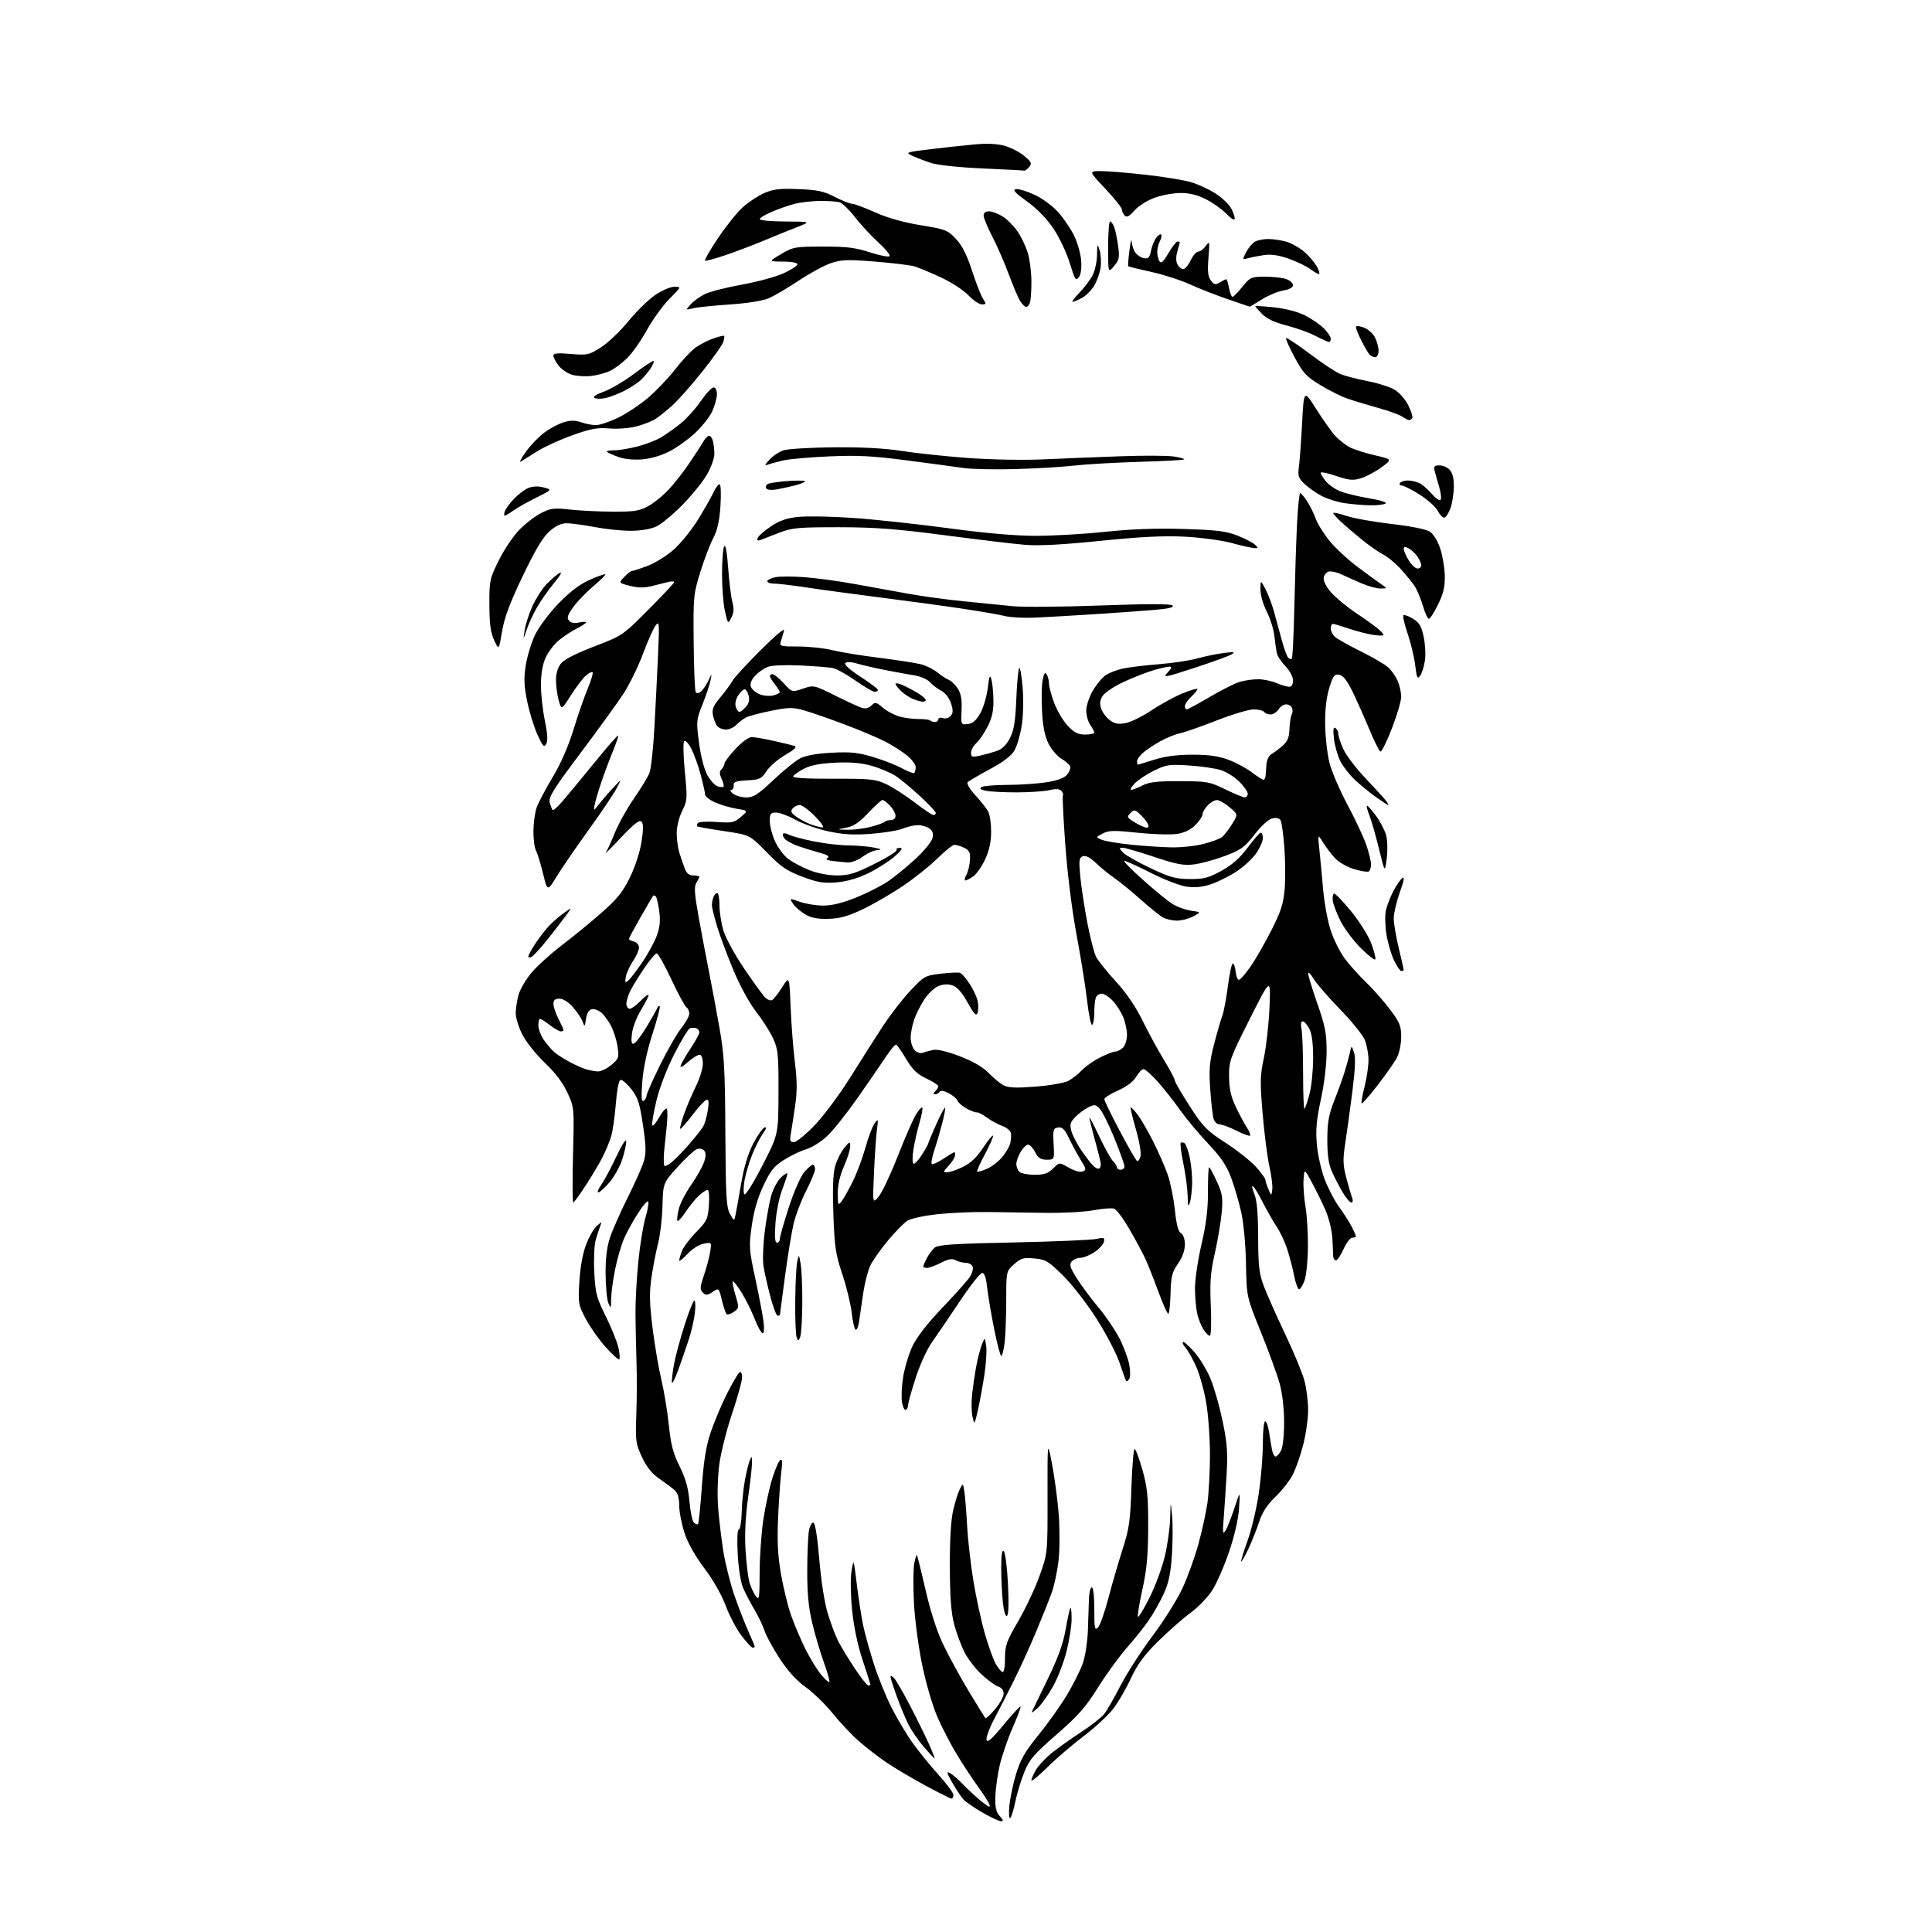 <?xml version="1.0" encoding="UTF-8" standalone="no"?>
<svg 
  version="1.1" 
  xmlns="http://www.w3.org/2000/svg" 
  xmlns:xlink="http://www.w3.org/1999/xlink" 
  xmlns:svg="http://www.w3.org/2000/svg"
  xmlns:rdf="http://www.w3.org/1999/02/22-rdf-syntax-ns#"
  xmlns:cc="http://creativecommons.org/ns#"
  xmlns:dc="http://purl.org/dc/elements/1.1/"
  viewBox="0 0 768 768"
  width="768"
  height="768"
>
<style>svg {background-color: white; }</style>"
<path stroke="none" fill="black" fill-rule="evenodd" d="M397.90,723.97C397.13,723.95 393.86,722.42 390.63,720.57C387.40,718.72 383.99,716.37 383.04,715.35C382.09,714.33 380.08,711.32 378.56,708.67C376.31,704.70 376.15,704.01 377.66,704.83C378.67,705.38 381.07,707.49 383.00,709.51C384.93,711.52 388.19,714.52 390.25,716.17C393.06,718.42 393.83,718.71 393.32,717.34C392.94,716.33 390.98,713.25 388.97,710.50C386.95,707.75 383.21,702.08 380.64,697.89C378.07,693.71 374.44,686.73 372.57,682.39C370.65,677.95 368.00,668.81 366.51,661.50C365.05,654.35 363.60,643.28 363.29,636.90C362.98,630.53 363.04,623.62 363.42,621.55C363.81,619.49 364.29,617.95 364.48,618.15C364.67,618.34 366.22,624.58 367.92,632.00C369.93,640.77 372.41,648.43 375.02,653.87C377.22,658.48 381.78,666.81 385.15,672.37C388.51,677.94 391.46,682.71 391.69,682.98C391.93,683.24 393.65,681.66 395.52,679.48C397.39,677.29 398.94,674.52 398.96,673.32C398.99,671.94 398.20,670.88 396.85,670.45C395.67,670.08 392.71,667.93 390.26,665.68C387.82,663.42 384.73,659.42 383.39,656.77C382.05,654.13 380.21,649.16 379.30,645.73C378.10,641.21 377.63,634.97 377.58,623.00C377.53,612.46 378.00,604.33 378.87,600.50C379.61,597.20 380.81,593.38 381.52,592.00C382.82,589.50 382.82,589.50 383.36,593.00C383.65,594.93 384.14,601.00 384.44,606.50C384.74,612.00 385.87,621.90 386.95,628.50C388.03,635.10 390.09,644.55 391.52,649.50C392.95,654.45 394.89,659.81 395.82,661.42C396.75,663.03 397.96,664.49 398.51,664.67C399.09,664.86 399.50,662.60 399.50,659.25C399.50,654.13 400.07,652.51 404.75,644.47C407.63,639.50 411.45,631.40 413.22,626.47C416.45,617.50 416.45,617.50 416.41,595.00C416.38,572.50 416.38,572.50 418.15,581.70C419.13,586.76 420.32,595.53 420.79,601.20C421.27,606.86 421.30,615.10 420.87,619.50C420.44,623.90 419.19,629.98 418.11,633.00C417.02,636.02 414.10,643.32 411.63,649.21C409.15,655.11 405.14,663.88 402.71,668.71C400.28,673.55 396.84,680.27 395.05,683.65C393.27,687.03 391.97,690.61 392.16,691.61C392.42,692.96 394.15,691.44 398.91,685.69C402.42,681.44 405.47,678.14 405.69,678.35C405.90,678.56 404.49,682.35 402.55,686.75C400.61,691.16 398.31,697.86 397.43,701.63C396.55,705.41 395.76,711.04 395.67,714.14C395.54,718.44 395.95,720.28 397.40,721.89C398.82,723.45 398.95,723.99 397.90,723.97zM401.60,722.69C401.13,723.14 400.96,721.02 401.22,718.00C401.48,714.98 402.68,709.22 403.90,705.22C405.67,699.37 407.43,696.30 412.80,689.72C416.48,685.20 421.60,677.99 424.18,673.69C426.76,669.40 429.61,663.67 430.52,660.95C431.42,658.24 432.29,652.53 432.45,648.26C432.61,643.99 432.80,638.36 432.87,635.75C432.94,633.14 433.45,631.00 434.00,631.00C434.59,631.00 435.00,634.57 435.00,639.71C435.00,647.36 435.18,648.25 436.46,646.96C437.26,646.16 439.10,641.00 440.54,635.50C441.98,630.00 444.53,621.23 446.20,616.00C448.89,607.64 449.31,604.68 449.76,591.25C450.04,582.86 450.61,576.00 451.02,576.00C451.44,576.00 452.83,579.71 454.12,584.25C456.09,591.21 456.45,594.76 456.42,607.00C456.39,618.26 455.88,623.81 454.12,631.84C452.87,637.53 452.08,642.42 452.36,642.70C452.64,642.98 454.71,639.55 456.96,635.09C459.20,630.62 461.93,623.26 463.01,618.73C464.10,614.21 465.06,607.35 465.16,603.50C465.34,596.50 465.34,596.50 465.92,602.50C466.24,605.80 466.21,612.86 465.85,618.20C465.36,625.44 464.56,629.29 462.67,633.41C461.28,636.45 458.68,641.09 456.91,643.72C455.13,646.35 451.16,651.35 448.09,654.83C445.01,658.31 439.80,665.48 436.50,670.76C431.56,678.67 428.64,681.98 420.00,689.50C410.86,697.46 409.20,699.40 407.15,704.51C405.85,707.74 404.27,712.97 403.62,716.13C402.98,719.30 402.07,722.25 401.60,722.69zM378.25,714.99C377.84,714.98 373.24,712.68 368.04,709.88C362.83,707.08 355.86,702.95 352.54,700.71C349.22,698.48 344.16,694.57 341.29,692.03C338.42,689.50 333.77,684.55 330.94,681.03C328.12,677.51 323.33,672.86 320.30,670.68C316.62,668.05 313.18,664.28 309.97,659.35C307.31,655.29 304.60,650.31 303.93,648.28C303.26,646.26 301.42,642.41 299.84,639.73C298.26,637.05 296.25,633.20 295.37,631.18C294.45,629.07 293.55,623.35 293.25,617.75C292.94,611.86 293.11,608.00 293.69,608.00C294.21,608.00 294.72,604.96 294.83,601.25C294.93,597.54 295.48,591.88 296.06,588.69C296.64,585.49 297.51,581.89 297.99,580.69C298.83,578.62 298.88,578.65 298.94,581.22C298.97,582.71 298.28,589.01 297.40,595.22C296.35,602.61 295.98,609.78 296.35,616.00C296.65,621.23 297.37,627.10 297.94,629.05C298.51,631.00 299.65,633.47 300.46,634.55C301.79,636.31 301.94,635.36 301.97,625.00C301.99,618.67 302.66,609.23 303.45,604.00C304.24,598.77 305.83,591.48 306.97,587.79C308.12,584.10 309.56,580.77 310.17,580.39C310.97,579.90 311.10,581.10 310.63,584.60C310.26,587.30 309.68,595.37 309.34,602.54C308.88,612.47 309.13,617.93 310.41,625.45C311.34,630.87 313.15,638.34 314.44,642.03C315.74,645.73 318.28,651.74 320.10,655.39C321.91,659.04 324.71,663.62 326.31,665.57C327.92,667.51 329.44,668.89 329.69,668.64C329.95,668.38 328.96,664.87 327.50,660.84C326.05,656.80 323.95,649.72 322.86,645.11C321.40,639.00 320.87,633.35 320.89,624.31C320.91,617.48 321.22,610.32 321.58,608.40C321.95,606.47 322.74,605.08 323.37,605.29C324.06,605.51 324.96,611.20 325.69,619.97C326.41,628.49 327.76,637.14 329.05,641.37C330.23,645.28 332.11,650.25 333.21,652.42C334.32,654.59 337.27,659.43 339.76,663.18C342.25,666.93 344.68,670.00 345.15,670.00C345.62,670.00 346.00,669.83 346.00,669.63C346.00,669.43 344.60,665.04 342.89,659.88C340.92,653.95 339.39,646.64 338.72,640.00C338.12,633.92 338.02,627.40 338.50,624.50C339.33,619.50 339.33,619.50 340.59,629.76C341.29,635.41 342.39,642.61 343.04,645.76C343.68,648.92 345.57,655.77 347.23,661.00C348.88,666.23 352.05,674.10 354.25,678.50C356.46,682.90 360.26,689.30 362.71,692.73C365.15,696.16 369.82,701.90 373.07,705.50C376.33,709.10 379.00,712.71 379.00,713.52C379.00,714.33 378.66,714.99 378.25,714.99zM416.25,702.61C412.81,706.02 410.00,708.29 410.00,707.66C410.01,707.02 410.86,705.11 411.89,703.41C412.93,701.71 415.74,698.73 418.14,696.80C420.54,694.86 425.76,691.15 429.75,688.55C433.73,685.95 437.85,682.73 438.90,681.39C439.96,680.06 442.89,674.95 445.43,670.04C447.96,665.13 453.69,656.25 458.15,650.31C462.61,644.36 467.93,635.90 469.98,631.50C472.03,627.10 474.89,619.23 476.33,614.00C477.78,608.77 479.41,601.35 479.96,597.50C480.51,593.65 480.97,585.05 480.98,578.38C480.99,571.72 480.30,562.27 479.45,557.38C478.60,552.50 476.78,546.04 475.41,543.03C474.03,540.02 472.18,536.75 471.29,535.77C470.41,534.79 469.92,533.75 470.22,533.45C470.51,533.15 472.57,534.97 474.79,537.49C477.00,540.01 479.97,544.95 481.37,548.46C482.78,551.98 484.89,559.50 486.07,565.18C487.81,573.59 488.09,577.44 487.60,586.00C487.26,591.77 486.74,599.65 486.44,603.50C485.97,609.35 486.09,610.17 487.13,608.50C487.82,607.40 489.42,603.35 490.70,599.50C493.01,592.50 493.01,592.50 492.55,599.50C492.27,603.84 490.76,610.44 488.57,616.87C486.63,622.58 483.62,629.48 481.86,632.21C480.11,634.94 476.16,639.02 473.09,641.27C470.02,643.52 464.23,648.62 460.23,652.59C454.77,658.02 452.11,661.65 449.56,667.16C447.69,671.20 444.54,676.63 442.56,679.23C440.57,681.83 435.24,686.75 430.72,690.18C426.20,693.60 419.69,699.19 416.25,702.61zM371.52,699.00C371.32,699.00 369.37,696.91 367.18,694.35C364.99,691.79 362.25,687.79 361.09,685.47C359.93,683.15 357.86,678.16 356.49,674.38C355.12,670.60 354.00,667.07 354.00,666.54C354.00,666.01 354.62,666.23 355.38,667.04C356.15,667.84 358.89,672.55 361.48,677.50C364.07,682.45 367.47,689.31 369.03,692.75C370.59,696.19 371.71,699.00 371.52,699.00zM412.45,679.00C410.95,680.38 409.92,681.05 410.16,680.50C410.41,679.95 413.22,674.14 416.41,667.60C420.64,658.93 422.59,653.52 423.62,647.67C424.39,643.26 425.24,639.43 425.51,639.16C425.78,638.89 425.99,640.88 425.98,643.58C425.98,646.29 425.07,652.07 423.97,656.43C422.87,660.79 420.45,667.09 418.57,670.43C416.70,673.77 413.95,677.62 412.45,679.00zM299.21,655.00C298.77,655.00 296.77,652.85 294.77,650.22C292.76,647.59 289.93,642.22 288.47,638.28C286.88,633.99 283.48,628.03 280.00,623.42C276.32,618.54 273.42,613.38 272.09,609.34C270.94,605.83 270.00,600.94 270.00,598.48C270.00,595.48 269.42,593.48 268.25,592.43C267.29,591.57 264.55,589.51 262.16,587.86C259.09,585.74 257.05,583.20 255.18,579.18C252.72,573.89 252.56,572.75 252.94,562.50C253.17,556.45 253.20,547.00 253.02,541.50C252.84,536.00 252.66,527.45 252.61,522.50C252.56,517.55 253.07,508.10 253.74,501.50C254.41,494.90 255.67,487.11 256.54,484.18C257.41,481.25 257.94,478.33 257.72,477.68C257.50,477.03 255.65,479.10 253.61,482.27C251.58,485.45 249.05,490.05 248.00,492.50C246.95,494.95 245.39,500.32 244.55,504.44C243.70,508.55 242.97,513.85 242.94,516.21C242.88,520.14 242.79,520.29 241.84,518.00C241.26,516.62 240.77,511.45 240.73,506.50C240.68,500.33 241.23,495.77 242.47,492.00C243.47,488.98 246.65,481.77 249.55,476.00C252.44,470.23 255.33,463.70 255.97,461.50C256.90,458.31 256.82,455.40 255.58,447.16C254.26,438.36 253.56,436.23 250.89,432.87C249.17,430.69 247.25,429.08 246.63,429.29C245.97,429.51 245.20,433.54 244.78,438.98C244.38,444.11 243.53,449.92 242.89,451.90C242.25,453.88 240.85,457.30 239.77,459.50C238.69,461.70 235.71,466.76 233.15,470.74C230.59,474.72 228.23,477.98 227.89,477.99C227.56,477.99 227.51,469.51 227.78,459.14C228.27,440.31 228.27,440.27 225.58,434.39C223.78,430.45 220.80,426.51 216.58,422.48C213.11,419.17 209.08,414.12 207.63,411.26C206.18,408.40 205.00,404.59 205.01,402.78C205.01,400.98 205.51,397.70 206.12,395.50C206.73,393.30 209.05,389.33 211.27,386.68C213.49,384.03 218.95,379.09 223.40,375.70C227.86,372.31 234.97,366.49 239.20,362.76C245.39,357.30 247.59,354.56 250.43,348.74C252.49,344.51 254.40,338.63 255.02,334.59C255.80,329.56 255.79,327.39 254.97,326.59C254.15,325.80 251.95,327.53 246.80,333.00C242.92,337.12 240.21,339.82 240.78,339.00C241.34,338.18 242.97,334.60 244.41,331.06C245.84,327.51 249.25,321.38 251.99,317.42C254.73,313.46 257.49,308.94 258.13,307.36C258.77,305.79 259.67,297.75 260.12,289.50C260.58,281.25 261.23,268.20 261.57,260.50C262.16,247.36 262.09,246.64 260.55,248.73C259.65,249.96 257.40,255.04 255.54,260.03C253.69,265.02 250.23,272.07 247.87,275.71C245.50,279.34 237.79,290.00 230.73,299.39C219.96,313.74 218.00,316.88 218.53,318.99C218.88,320.37 219.39,321.72 219.67,322.00C219.96,322.27 221.73,320.70 223.62,318.50C225.51,316.30 231.18,309.44 236.21,303.27C241.24,297.09 245.52,292.19 245.71,292.38C245.90,292.57 244.97,295.38 243.64,298.61C242.30,301.85 240.22,307.43 239.01,311.00C237.80,314.57 236.61,318.62 236.37,320.00C235.92,322.47 235.94,322.46 238.21,319.56C239.47,317.94 242.00,315.01 243.84,313.06C247.17,309.50 247.17,309.50 245.03,313.52C243.85,315.74 238.84,323.16 233.90,330.02C228.96,336.89 223.27,345.17 221.27,348.44C217.62,354.39 217.62,354.39 215.86,347.22C214.89,343.27 213.62,339.16 213.05,338.09C212.47,337.01 212.02,333.51 212.04,330.32C212.07,327.12 212.66,322.90 213.36,320.94C214.06,318.99 216.91,313.59 219.69,308.94C222.90,303.60 225.94,296.65 227.98,290.00C229.75,284.23 232.31,276.86 233.66,273.64C235.01,270.42 235.87,267.53 235.56,267.23C235.26,266.93 234.04,267.54 232.85,268.59C231.67,269.64 229.00,273.15 226.93,276.40C223.18,282.29 223.18,282.29 222.09,278.40C221.50,276.25 221.01,272.65 221.01,270.38C221.00,267.81 221.73,265.34 222.95,263.79C224.21,262.19 228.87,259.79 236.20,256.98C247.47,252.65 247.53,252.61 257.75,242.35C263.39,236.69 268.00,231.77 268.00,231.42C268.00,231.06 266.99,231.01 265.75,231.31C264.51,231.62 261.58,232.35 259.23,232.94C256.12,233.73 253.73,233.71 250.43,232.88C245.90,231.74 245.90,231.74 248.12,229.37C249.35,228.07 250.70,227.00 251.14,227.00C251.57,227.00 254.40,226.08 257.41,224.95C260.43,223.82 265.16,220.86 267.92,218.38C270.68,215.90 274.94,210.64 277.39,206.68C279.84,202.73 282.63,197.83 283.59,195.79C284.54,193.75 285.69,192.31 286.13,192.58C286.57,192.85 286.68,196.77 286.38,201.29C285.99,207.15 285.16,210.79 283.48,214.02C282.18,216.51 279.87,222.58 278.34,227.52C275.68,236.12 275.57,237.30 275.74,255.28C275.84,265.60 276.20,274.51 276.55,275.08C276.96,275.75 277.69,275.68 278.66,274.87C279.48,274.19 280.79,272.26 281.58,270.57C283.01,267.50 283.01,267.50 282.43,270.50C282.11,272.15 280.69,276.41 279.27,279.96C276.77,286.22 276.73,286.69 277.89,295.40C278.61,300.78 279.94,305.91 281.22,308.18C282.40,310.27 284.21,312.25 285.25,312.58C286.30,312.91 287.36,312.97 287.61,312.72C287.87,312.47 287.53,311.06 286.86,309.60C285.94,307.57 285.93,306.67 286.83,305.77C287.47,305.13 288.00,304.10 288.00,303.49C288.00,302.88 289.97,300.27 292.37,297.69C294.86,295.03 297.63,293.00 298.81,293.00C299.95,293.00 303.94,293.69 307.69,294.54C311.43,295.38 315.15,296.30 315.96,296.58C316.89,296.91 315.55,298.16 312.20,300.07C309.33,301.71 305.98,304.59 304.74,306.48C302.69,309.61 302.02,309.94 297.00,310.20C292.48,310.45 291.52,310.81 291.64,312.25C291.72,313.21 291.27,314.01 290.64,314.03C290.01,314.05 290.37,314.72 291.44,315.53C292.51,316.34 294.89,317.00 296.74,317.00C299.53,317.00 301.35,315.82 307.38,310.12C311.38,306.33 316.19,302.44 318.07,301.46C320.31,300.31 324.65,299.53 330.64,299.22C338.15,298.82 341.10,299.13 347.14,300.95C351.19,302.17 356.38,304.20 358.69,305.48C360.99,306.75 363.13,307.54 363.44,307.23C363.75,306.92 364.00,305.87 364.00,304.91C364.00,303.94 362.46,301.88 360.57,300.32C358.69,298.77 354.75,296.26 351.82,294.75C348.89,293.24 341.55,290.15 335.50,287.88C329.45,285.61 322.25,283.12 319.50,282.35C315.12,281.13 313.51,281.15 306.55,282.55C302.18,283.42 297.68,284.62 296.55,285.21C295.42,285.79 293.69,287.11 292.71,288.14C291.73,289.16 289.87,290.00 288.58,290.00C287.30,290.00 285.74,289.39 285.13,288.65C284.51,287.91 283.75,285.98 283.42,284.35C282.94,281.94 283.50,280.59 286.46,277.05C288.45,274.66 290.58,271.76 291.19,270.60C291.80,269.45 296.80,264.00 302.32,258.50C308.47,252.36 312.08,249.37 311.67,250.75C311.30,251.99 310.72,253.90 310.38,255.00C309.80,256.88 310.23,257.00 317.40,257.00C321.60,257.00 327.61,257.65 330.77,258.43C333.92,259.22 342.35,260.60 349.50,261.49C356.65,262.38 364.17,263.55 366.20,264.08C368.24,264.62 371.17,266.09 372.70,267.36C374.24,268.62 376.26,269.94 377.19,270.28C378.12,270.62 379.70,272.13 380.69,273.65C382.02,275.68 382.43,277.97 382.24,282.27C381.98,288.12 381.98,288.13 384.71,287.82C386.70,287.59 388.06,286.41 389.70,283.50C390.93,281.30 392.26,276.80 392.65,273.50C393.22,268.74 393.51,268.02 394.08,270.00C394.48,271.38 394.85,275.10 394.90,278.28C394.97,282.55 394.37,285.31 392.61,288.78C391.29,291.38 389.27,294.36 388.11,295.40C386.95,296.45 386.00,298.18 386.00,299.23C386.00,300.88 386.47,301.06 389.25,300.46C391.04,300.07 394.04,299.25 395.91,298.63C398.32,297.83 399.94,296.32 401.41,293.50C403.06,290.34 403.61,287.04 404.00,277.83C404.27,271.41 404.79,265.87 405.15,265.51C405.51,265.15 406.12,268.64 406.51,273.26C406.91,278.05 406.76,284.56 406.16,288.39C405.59,292.09 404.28,296.56 403.26,298.31C402.02,300.45 398.81,302.90 393.49,305.76C389.14,308.11 385.17,310.43 384.68,310.92C384.16,311.44 385.43,313.61 387.75,316.16C389.93,318.55 392.23,321.48 392.86,322.68C393.49,323.89 394.00,327.49 393.99,330.68C393.98,334.70 393.24,338.09 391.60,341.62C390.29,344.43 388.17,347.47 386.88,348.37C385.60,349.27 384.19,350.00 383.74,350.00C383.30,350.00 383.48,348.99 384.15,347.75C384.83,346.51 385.47,343.86 385.58,341.86C385.75,338.82 385.35,338.01 383.14,336.94C381.69,336.23 379.90,335.76 379.16,335.89C378.43,336.02 375.41,338.51 372.46,341.41C369.50,344.32 363.34,349.22 358.76,352.29C354.19,355.37 347.03,359.51 342.86,361.49C337.09,364.23 333.87,365.13 329.34,365.25C325.02,365.37 322.49,364.88 320.06,363.46C318.23,362.38 316.06,360.49 315.24,359.25C313.76,357.00 313.76,357.00 318.00,358.50C320.34,359.33 324.56,359.99 327.38,359.98C330.82,359.97 335.12,358.90 340.50,356.71C344.90,354.92 350.63,351.99 353.23,350.20C355.83,348.40 360.67,344.42 363.99,341.35C367.31,338.28 370.31,334.62 370.66,333.23C371.12,331.40 370.78,330.31 369.46,329.34C368.45,328.60 366.41,328.00 364.93,328.00C363.45,328.00 360.73,328.62 358.87,329.38C357.02,330.14 351.35,331.07 346.27,331.45C339.26,331.98 335.18,331.74 329.27,330.47C325.00,329.54 319.14,327.48 316.27,325.89C313.39,324.30 309.90,323.00 308.52,323.00C306.33,323.00 306.00,323.44 306.00,326.37C306.00,328.23 306.92,331.82 308.04,334.35C309.16,336.88 311.52,340.05 313.29,341.40C315.05,342.74 318.88,344.78 321.79,345.92C324.94,347.16 329.36,348.00 332.76,348.00C337.52,348.00 339.95,347.25 347.70,343.37C352.79,340.83 356.72,338.35 356.42,337.87C356.12,337.39 356.70,337.02 357.69,337.04C359.04,337.07 358.47,337.97 355.50,340.56C353.30,342.48 348.61,345.44 345.09,347.15C340.84,349.21 336.57,350.43 332.45,350.76C327.27,351.17 324.97,350.78 318.86,348.47C312.69,346.14 310.41,344.57 304.78,338.79C298.06,331.90 298.06,331.90 287.78,330.37C282.13,329.53 277.35,328.68 277.15,328.49C276.96,328.29 277.06,327.71 277.38,327.20C277.70,326.68 281.03,326.48 284.78,326.75C290.99,327.20 291.87,327.01 294.51,324.74C297.42,322.25 297.42,322.25 292.96,321.52C290.51,321.13 286.66,320.00 284.42,319.03C282.17,318.06 280.32,316.64 280.30,315.88C280.28,315.12 279.49,311.60 278.55,308.06C277.62,304.52 275.94,299.85 274.84,297.69C273.72,295.50 272.46,294.15 271.98,294.63C271.51,295.11 271.62,300.55 272.23,306.77C273.28,317.51 273.23,318.24 271.17,322.38C269.91,324.90 269.00,328.61 269.00,331.21C269.00,333.68 269.49,337.23 270.09,339.10C270.68,340.97 271.64,343.74 272.21,345.25C272.94,347.19 273.94,348.00 275.62,348.00C276.93,348.00 278.00,348.23 278.00,348.51C278.00,348.80 277.46,349.89 276.81,350.94C275.86,352.46 276.05,355.27 277.75,364.68C278.93,371.18 280.79,381.00 281.88,386.50C282.97,392.00 284.84,402.00 286.03,408.73C287.88,419.21 288.21,425.14 288.34,450.23C288.48,475.47 288.73,479.91 290.16,482.50C291.83,485.50 291.83,485.50 292.37,483.00C292.66,481.62 293.67,476.02 294.61,470.53C295.74,463.90 297.35,458.58 299.41,454.61C301.11,451.34 303.14,448.45 303.92,448.19C304.87,447.88 304.64,448.70 303.22,450.69C302.06,452.33 300.15,456.09 298.98,459.05C297.81,462.01 296.48,466.47 296.01,468.96C295.55,471.44 295.48,474.03 295.85,474.70C296.26,475.42 299.19,470.80 302.98,463.47C309.41,451.01 309.41,451.01 309.46,434.26C309.50,419.03 309.30,417.06 307.29,412.72C306.08,410.09 303.06,405.36 300.58,402.21C298.01,398.93 294.20,392.00 291.68,385.99C289.26,380.22 286.31,372.35 285.13,368.50C283.94,364.65 282.98,360.75 282.99,359.83C282.99,358.91 283.27,357.45 283.61,356.58C283.94,355.71 284.62,355.00 285.11,355.00C285.60,355.00 286.00,357.17 286.00,359.82C286.00,362.47 286.70,366.99 287.55,369.87C288.41,372.74 292.06,379.46 295.67,384.80C299.28,390.13 303.03,395.34 304.01,396.37C305.02,397.43 306.32,397.92 307.00,397.50C307.66,397.09 309.45,394.78 310.99,392.35C313.79,387.94 313.79,387.94 314.28,400.22C314.55,406.97 315.31,416.90 315.98,422.28C316.90,429.71 316.92,433.90 316.05,439.78C315.43,444.02 314.66,448.96 314.35,450.75C313.87,453.45 314.08,454.00 315.62,454.00C316.64,454.00 320.41,450.91 323.99,447.14C327.57,443.37 333.84,434.93 337.93,428.39C342.01,421.85 347.82,412.72 350.83,408.11C353.85,403.50 358.83,397.05 361.91,393.78C367.32,388.03 367.71,387.81 374.00,387.06C377.57,386.63 381.03,386.48 381.67,386.72C382.31,386.96 384.01,388.93 385.45,391.10C386.88,393.27 388.32,396.37 388.65,397.99C388.97,399.61 388.94,401.72 388.57,402.68C388.05,404.03 387.16,403.08 384.63,398.52C382.40,394.49 380.50,392.33 378.63,391.71C376.81,391.10 374.94,391.20 373.02,391.99C371.44,392.65 368.95,394.99 367.49,397.19C366.04,399.39 364.20,403.01 363.42,405.22C362.64,407.44 362.00,410.74 362.00,412.55C362.00,414.37 362.73,416.59 363.63,417.49C364.54,418.40 365.97,418.84 366.88,418.49C367.77,418.14 369.65,417.63 371.06,417.34C372.61,417.03 376.77,418.04 381.61,419.91C386.92,421.96 390.76,424.20 393.05,426.58C394.95,428.56 397.62,430.75 399.00,431.46C400.88,432.43 404.00,432.55 411.66,431.95C417.25,431.51 423.10,430.48 424.66,429.67C426.22,428.86 428.62,426.98 430.00,425.50C431.38,424.01 434.62,421.72 437.22,420.40C439.81,419.08 442.59,418.00 443.40,418.00C444.20,418.00 445.56,417.29 446.43,416.43C447.29,415.56 448.00,413.30 448.00,411.40C448.00,409.49 447.30,406.26 446.45,404.22C445.59,402.17 443.71,399.26 442.26,397.75C440.81,396.24 438.86,395.00 437.92,395.00C436.98,395.00 435.94,395.71 435.61,396.58C435.27,397.45 435.00,400.13 435.00,402.52C435.00,404.92 434.62,407.12 434.16,407.40C433.69,407.69 432.78,403.33 432.13,397.71C431.48,392.10 429.59,380.30 427.93,371.50C426.16,362.07 424.33,347.51 423.49,336.05C422.71,325.35 422.27,316.40 422.52,316.14C422.78,315.89 422.52,315.13 421.96,314.45C421.24,313.58 419.86,313.47 417.22,314.09C415.17,314.56 409.39,314.96 404.38,314.98C399.36,314.99 393.81,314.71 392.04,314.36C389.79,313.91 389.23,313.47 390.17,312.87C390.90,312.41 395.55,312.02 400.50,312.01C405.45,312.00 412.43,311.52 416.00,310.96C420.39,310.27 423.05,309.29 424.20,307.92C425.13,306.81 425.68,305.34 425.42,304.65C425.15,303.96 423.60,302.60 421.96,301.63C420.32,300.66 418.02,298.00 416.85,295.70C415.35,292.77 414.58,288.97 414.23,282.88C413.96,278.12 414.06,272.52 414.45,270.43C414.97,267.63 415.40,267.01 416.06,268.07C416.56,268.86 416.98,270.50 416.98,271.71C416.99,272.93 417.93,276.42 419.07,279.47C420.22,282.52 422.63,286.59 424.44,288.51C427.03,291.25 428.51,292.00 431.37,292.00C433.37,292.00 435.00,291.65 435.00,291.22C435.00,290.79 434.28,289.42 433.40,288.16C432.52,286.90 431.80,284.33 431.80,282.45C431.80,280.54 432.98,277.01 434.45,274.50C435.90,272.02 438.22,269.25 439.59,268.35C440.96,267.45 443.98,266.29 446.29,265.78C448.61,265.26 455.00,264.48 460.50,264.05C466.00,263.62 472.98,262.58 476.00,261.73C479.02,260.88 483.75,259.91 486.50,259.57C490.61,259.06 491.15,259.16 489.55,260.14C488.48,260.79 481.83,263.20 474.78,265.50C462.81,269.40 462.10,269.52 464.15,267.34C465.81,265.58 465.98,265.00 464.86,265.00C464.03,265.00 461.07,265.68 458.26,266.51C455.46,267.35 450.17,269.43 446.52,271.14C442.87,272.84 439.20,275.30 438.35,276.59C437.22,278.31 437.06,279.67 437.72,281.66C438.22,283.15 439.76,285.23 441.15,286.26C443.11,287.73 444.53,287.99 447.46,287.44C449.54,287.05 454.20,284.75 457.81,282.33C461.41,279.91 466.99,276.87 470.18,275.58C473.38,274.29 476.00,273.55 476.00,273.94C476.00,274.33 474.88,275.71 473.50,277.00C472.12,278.29 471.00,279.95 471.00,280.67C471.00,281.40 471.34,282.00 471.75,282.00C472.17,282.00 476.33,279.74 481.00,276.99C485.68,274.23 491.07,271.53 493.00,270.99C494.93,270.45 498.13,270.01 500.13,270.01C502.12,270.00 505.37,270.68 507.35,271.50C509.32,272.33 511.63,273.00 512.47,273.00C513.44,273.00 514.00,272.08 514.00,270.49C514.00,269.06 512.70,266.62 510.98,264.82C509.31,263.08 507.77,260.72 507.54,259.58C507.31,258.43 506.88,255.37 506.58,252.76C506.29,250.15 504.91,245.77 503.52,243.04C502.09,240.23 501.02,236.42 501.04,234.28C501.09,230.50 501.09,230.50 503.05,234.21C504.12,236.24 505.66,240.29 506.46,243.21C507.26,246.12 508.64,251.20 509.54,254.50C510.43,257.80 511.57,260.92 512.06,261.43C512.56,261.95 513.22,262.12 513.53,261.81C513.83,261.50 514.29,252.08 514.53,240.87C514.78,229.67 515.25,214.99 515.59,208.25C515.93,201.51 516.49,196.01 516.85,196.01C517.21,196.02 518.44,197.48 519.60,199.26C520.75,201.04 522.30,204.19 523.05,206.25C523.79,208.32 526.28,212.30 528.58,215.09C530.87,217.89 535.85,222.50 539.64,225.34C543.43,228.18 547.65,231.26 549.02,232.20C551.50,233.90 551.50,233.90 548.83,233.95C547.37,233.98 543.99,233.07 541.33,231.93C538.68,230.79 535.07,229.18 533.31,228.34C531.56,227.51 529.31,226.99 528.31,227.18C527.31,227.37 526.36,228.48 526.19,229.66C526.01,230.97 527.16,233.25 529.14,235.51C530.94,237.55 535.35,241.20 538.95,243.61C542.55,246.03 546.51,248.86 547.75,249.91C548.99,250.96 550.00,252.09 550.00,252.42C550.00,252.75 548.09,252.72 545.75,252.36C543.41,251.99 539.07,250.86 536.09,249.85C533.12,248.83 530.31,248.00 529.84,248.00C529.38,248.00 529.00,248.83 529.00,249.85C529.00,250.86 529.79,252.38 530.75,253.23C531.71,254.07 536.33,256.65 541.00,258.96C545.67,261.27 550.57,264.13 551.88,265.33C553.19,266.52 554.87,268.95 555.63,270.72C556.38,272.49 557.00,275.29 557.00,276.95C557.00,278.61 555.34,284.26 553.32,289.51C551.29,294.75 549.23,298.91 548.74,298.75C548.25,298.58 546.17,294.41 544.13,289.47C542.09,284.54 539.07,277.80 537.43,274.50C535.34,270.28 533.81,268.41 532.27,268.19C530.40,267.92 529.85,268.70 528.35,273.69C527.19,277.58 526.67,282.43 526.77,288.34C526.86,293.20 527.64,299.95 528.51,303.33C529.37,306.72 532.59,314.19 535.66,319.93C538.73,325.67 542.08,332.83 543.12,335.84C544.15,338.85 545.00,342.34 545.00,343.60C545.00,344.85 544.61,346.13 544.12,346.42C543.64,346.72 541.04,346.31 538.33,345.51C535.63,344.70 532.25,342.80 530.81,341.27C529.38,339.75 527.22,336.93 526.01,335.00C523.82,331.50 523.82,331.50 524.45,337.50C524.81,340.80 525.48,348.00 525.96,353.50C526.44,359.00 527.81,366.43 529.02,370.00C530.22,373.57 532.70,378.52 534.53,381.00C536.36,383.48 540.19,387.75 543.05,390.50C545.91,393.25 550.21,398.14 552.62,401.36C556.41,406.43 557.00,407.88 557.00,412.16C557.00,414.88 556.26,418.54 555.36,420.30C554.45,422.06 551.01,427.00 547.71,431.27C544.41,435.55 541.52,438.85 541.28,438.61C541.04,438.37 541.55,435.40 542.42,432.01C543.29,428.61 544.00,423.84 544.00,421.39C544.00,418.94 543.32,415.32 542.50,413.33C541.67,411.35 537.22,405.86 532.60,401.12C527.99,396.38 523.27,390.93 522.11,389.00C520.95,387.07 520.01,386.16 520.00,386.97C520.00,387.77 521.65,393.17 523.67,398.97C526.79,407.91 527.35,410.78 527.35,418.00C527.34,423.07 526.43,430.74 525.08,437.00C523.31,445.18 522.96,449.12 523.46,454.87C523.81,458.92 525.20,465.16 526.55,468.73C527.89,472.30 530.51,477.31 532.37,479.86C534.22,482.41 536.47,485.94 537.37,487.70C538.27,489.46 539.00,491.15 539.00,491.45C539.00,491.75 538.35,492.00 537.55,492.00C536.75,492.00 535.20,494.02 534.10,496.50C533.01,498.98 531.64,501.00 531.06,501.00C530.48,501.00 529.98,500.21 529.96,499.25C529.94,498.29 529.79,495.02 529.61,492.00C529.44,488.98 528.20,484.02 526.87,481.00C525.54,477.98 523.11,473.02 521.47,470.00C518.50,464.50 518.50,464.50 518.18,468.95C518.01,471.40 518.35,476.16 518.93,479.53C519.52,482.91 519.97,490.13 519.92,495.58C519.88,501.04 519.28,507.07 518.58,509.00C517.89,510.93 516.91,512.50 516.41,512.50C515.91,512.50 515.01,510.02 514.41,507.00C513.82,503.97 512.55,499.16 511.60,496.29C510.65,493.43 508.76,489.45 507.40,487.45C506.05,485.45 503.61,481.19 501.99,477.98C500.37,474.77 498.60,471.87 498.06,471.54C497.52,471.20 497.75,472.55 498.57,474.52C499.65,477.10 500.09,482.00 500.13,491.79C500.18,503.53 500.51,506.31 502.48,511.48C503.74,514.79 507.55,523.35 510.95,530.50C514.35,537.65 517.78,545.96 518.57,548.96C519.35,551.96 520.00,557.18 520.00,560.55C520.00,563.92 519.13,570.09 518.06,574.26C517.00,578.43 515.14,583.77 513.93,586.14C512.73,588.50 509.62,592.47 507.03,594.97C503.70,598.18 501.80,601.11 500.51,605.00C499.52,608.03 497.59,612.88 496.22,615.78C494.85,618.69 493.58,620.91 493.39,620.73C493.21,620.54 494.35,616.81 495.92,612.44C497.50,608.07 499.52,599.55 500.41,593.50C501.29,587.45 502.02,578.56 502.01,573.75C502.00,568.94 502.41,565.00 502.91,565.00C503.41,565.00 504.11,566.91 504.47,569.25C504.82,571.59 505.34,574.74 505.63,576.25C505.92,577.76 506.56,579.00 507.04,579.00C507.53,579.00 508.49,577.99 509.18,576.75C509.93,575.42 510.44,570.84 510.45,565.50C510.46,560.01 509.78,554.00 508.71,550.10C507.75,546.59 504.40,537.36 501.26,529.60C495.54,515.50 495.54,515.50 495.31,502.50C495.18,495.00 494.38,486.33 493.43,482.00C492.52,477.88 490.69,471.62 489.38,468.11C487.57,463.28 485.32,459.96 480.24,454.60C476.53,450.69 471.48,444.62 469.00,441.12C466.52,437.61 462.53,432.55 460.11,429.87C457.70,427.19 455.21,425.00 454.58,425.00C453.95,425.00 452.62,426.37 451.63,428.05C450.47,430.01 447.89,431.96 444.41,433.50C441.44,434.81 439.00,436.37 439.00,436.95C439.00,437.54 441.74,443.18 445.09,449.50C448.43,455.82 451.53,461.21 451.98,461.49C452.42,461.76 453.05,460.93 453.38,459.63C453.70,458.34 452.87,453.52 451.54,448.92C450.20,444.32 449.26,440.41 449.45,440.21C449.64,440.02 450.92,441.36 452.29,443.18C453.66,445.01 456.47,449.88 458.53,454.00C460.59,458.12 463.14,463.98 464.20,467.00C465.26,470.02 466.53,476.30 467.02,480.94C467.64,486.79 468.39,489.64 469.46,490.24C470.41,490.77 471.00,492.50 471.00,494.75C471.00,497.09 470.02,499.80 468.26,502.35C465.90,505.75 465.48,507.42 465.31,514.16C465.20,518.47 464.81,522.11 464.44,522.25C464.08,522.39 462.30,518.45 460.49,513.50C458.68,508.55 456.36,502.70 455.34,500.50C454.32,498.30 451.49,493.01 449.05,488.76C446.61,484.50 443.82,480.76 442.85,480.45C441.88,480.15 438.26,480.43 434.80,481.08C431.33,481.74 422.88,482.21 416.00,482.13C409.12,482.05 398.77,481.90 393.00,481.80C387.23,481.70 378.14,482.08 372.81,482.65C367.08,483.27 362.09,484.37 360.60,485.34C359.21,486.25 355.80,489.73 353.02,493.07C350.24,496.41 347.12,500.80 346.09,502.82C345.06,504.85 343.70,510.10 343.08,514.50C342.46,518.90 341.72,523.98 341.43,525.78C341.14,527.58 340.53,528.83 340.08,528.55C339.63,528.27 338.94,525.23 338.56,521.78C338.17,518.34 336.49,511.47 334.83,506.51C332.18,498.62 331.74,495.67 331.28,482.73C330.92,472.70 331.14,466.57 331.96,463.64C332.63,461.26 334.24,458.01 335.55,456.41C337.81,453.65 337.93,453.61 337.96,455.72C337.98,456.94 336.88,460.49 335.50,463.60C333.87,467.29 333.01,471.02 333.03,474.37C333.06,479.17 333.16,479.37 334.58,477.50C335.42,476.40 337.43,472.80 339.06,469.50C340.68,466.20 342.92,460.17 344.05,456.11C345.17,452.04 346.79,447.77 347.65,446.61C349.13,444.62 349.18,444.75 348.60,449.00C348.26,451.48 347.74,459.12 347.43,466.00C346.87,478.50 346.87,478.50 349.26,475.70C350.58,474.15 353.98,466.95 356.83,459.70C359.67,452.44 362.92,444.99 364.05,443.14C365.18,441.29 366.34,440.00 366.61,440.28C366.89,440.56 366.40,443.27 365.51,446.31C364.63,449.35 363.54,454.14 363.10,456.95C362.65,459.76 362.66,462.29 363.11,462.57C363.56,462.85 365.07,461.27 366.46,459.06C367.86,456.85 369.00,454.81 369.00,454.53C369.00,454.25 370.41,450.85 372.14,446.99C373.87,443.12 375.46,440.13 375.67,440.34C375.88,440.54 375.36,443.37 374.52,446.61C373.68,449.85 372.27,454.67 371.39,457.31C370.51,459.96 370.06,462.39 370.38,462.71C370.70,463.03 372.76,462.10 374.96,460.65C377.16,459.19 379.15,458.00 379.39,458.00C379.63,458.00 379.73,458.67 379.61,459.48C379.49,460.29 378.32,462.09 377.02,463.48C374.88,465.75 374.83,466.00 376.51,466.00C377.53,466.00 380.34,465.04 382.76,463.88C385.79,462.41 388.25,460.08 390.72,456.36C392.69,453.40 394.51,451.17 394.75,451.42C395.00,451.67 393.59,454.91 391.62,458.62C389.65,462.33 388.20,465.54 388.41,465.74C388.62,465.95 390.32,465.48 392.19,464.69C394.06,463.91 396.81,461.83 398.30,460.06C399.78,458.29 401.27,455.79 401.59,454.50C401.91,453.21 402.02,451.37 401.84,450.42C401.65,449.46 400.13,448.19 398.45,447.59C396.77,446.99 393.99,445.48 392.26,444.23C390.54,442.98 388.76,442.06 388.32,442.18C387.87,442.31 386.09,441.66 384.37,440.74C382.65,439.82 380.99,438.41 380.67,437.59C380.36,436.77 378.76,435.41 377.11,434.56C375.23,433.58 373.88,433.38 373.50,434.00C373.16,434.55 372.37,435.00 371.74,435.00C370.92,435.00 370.94,434.66 371.80,433.80C372.46,433.14 373.00,432.24 373.00,431.79C373.00,431.34 370.86,429.97 368.25,428.73C364.59,426.99 362.75,425.21 360.23,420.99C358.43,417.97 356.63,415.39 356.23,415.25C355.83,415.12 353.94,417.37 352.04,420.25C350.13,423.14 345.10,430.45 340.86,436.50C336.62,442.55 331.20,449.34 328.82,451.59C326.45,453.83 322.70,456.20 320.50,456.84C318.30,457.48 314.33,459.37 311.68,461.05C307.68,463.57 306.28,465.32 303.47,471.30C301.19,476.13 299.67,481.37 298.84,487.23C297.68,495.45 297.76,496.66 300.24,508.23C301.70,514.98 303.16,522.64 303.50,525.25C303.86,528.00 303.73,530.00 303.18,530.00C302.66,530.00 301.21,527.41 299.97,524.25C298.73,521.09 296.37,516.35 294.73,513.71C293.09,511.08 291.54,509.12 291.30,509.36C291.06,509.61 291.54,512.09 292.37,514.89C293.83,519.79 293.81,520.02 291.78,521.44C290.62,522.25 289.34,522.71 288.94,522.46C288.53,522.21 287.66,519.74 286.99,516.96C285.78,511.91 285.78,511.91 283.27,513.56C281.13,514.96 280.57,515.00 279.37,513.80C278.17,512.60 278.24,511.62 279.83,506.95C280.85,503.95 281.96,499.76 282.30,497.63C282.91,493.77 282.91,493.77 279.71,494.38C277.89,494.73 275.09,496.50 273.25,498.48C271.46,500.40 270.00,501.56 270.00,501.05C270.00,500.54 270.48,498.86 271.06,497.32C271.64,495.77 274.20,492.38 276.74,489.78C281.02,485.41 281.40,484.61 281.80,479.03C282.06,475.48 281.84,473.00 281.27,473.00C280.73,473.00 279.15,474.05 277.76,475.34C276.37,476.63 273.96,479.61 272.41,481.96C270.85,484.31 269.42,485.77 269.23,485.19C269.04,484.62 269.35,482.40 269.93,480.25C270.51,478.11 272.71,473.89 274.83,470.87C276.94,467.85 279.20,463.88 279.84,462.04C280.67,459.66 280.69,458.33 279.93,457.41C279.30,456.66 278.08,456.41 277.00,456.81C275.98,457.19 272.54,460.37 269.37,463.88C263.60,470.25 263.60,470.25 263.34,479.43C263.20,484.47 262.41,491.16 261.59,494.30C260.78,497.44 259.60,503.49 258.98,507.75C258.08,513.97 258.16,517.93 259.39,527.80C260.23,534.56 261.79,543.78 262.87,548.30C263.95,552.81 265.30,560.97 265.86,566.43C266.68,574.29 267.58,577.72 270.17,582.93C272.56,587.75 273.60,591.44 274.06,596.79C274.40,600.80 275.19,604.59 275.82,605.22C276.45,605.85 277.19,606.14 277.47,605.86C277.75,605.59 278.43,598.94 278.99,591.09C279.74,580.62 280.68,574.83 282.51,569.38C283.88,565.29 286.79,558.40 288.97,554.05C291.16,549.71 293.41,545.87 293.97,545.52C294.58,545.14 295.00,545.97 295.00,547.50C295.00,548.95 293.22,555.39 291.05,561.81C288.88,568.24 286.59,577.33 285.95,582.00C285.30,586.83 285.08,594.17 285.44,599.00C285.80,603.67 286.73,611.55 287.51,616.50C288.30,621.45 290.26,629.33 291.87,634.00C293.48,638.67 295.96,645.10 297.40,648.28C298.83,651.46 300.00,654.27 300.00,654.53C300.00,654.79 299.64,655.00 299.21,655.00zM400.28,642.32C399.67,642.70 399.03,640.54 398.64,636.83C398.29,633.46 398.00,627.31 398.00,623.15C398.00,617.92 398.32,615.92 399.04,616.64C399.61,617.21 400.35,623.09 400.69,629.69C401.07,637.33 400.92,641.93 400.28,642.32zM388.68,560.79C387.36,566.49 387.36,566.50 386.58,563.15C386.15,561.30 386.09,557.25 386.44,554.15C386.80,551.04 387.54,546.02 388.10,543.00C388.66,539.98 389.65,536.15 390.30,534.50C391.49,531.50 391.49,531.50 392.02,535.00C392.32,536.92 391.98,542.23 391.27,546.79C390.57,551.34 389.40,557.64 388.68,560.79zM360.11,560.43C359.62,560.73 358.93,559.45 358.58,557.57C358.23,555.69 358.42,551.12 359.01,547.42C359.60,543.72 361.28,538.17 362.73,535.10C364.43,531.51 368.68,526.04 374.59,519.86C379.66,514.56 384.58,509.05 385.51,507.62C386.45,506.19 386.96,504.34 386.64,503.51C386.32,502.68 385.12,502.00 383.97,502.00C382.81,502.00 381.00,501.54 379.95,500.97C378.49,500.19 377.06,500.44 374.05,501.97C371.87,503.09 369.39,504.00 368.54,504.00C367.69,504.00 367.00,503.75 367.00,503.45C367.00,503.15 367.65,501.65 368.43,500.13C369.22,498.60 370.64,496.71 371.59,495.93C372.95,494.79 379.42,494.37 402.90,493.89C419.18,493.55 434.01,492.92 435.85,492.49C438.79,491.81 439.16,491.94 438.84,493.57C438.65,494.59 436.96,496.46 435.10,497.71C433.23,498.97 430.70,500.00 429.47,500.00C428.25,500.00 426.69,500.67 426.01,501.49C425.00,502.70 425.38,503.93 428.10,508.24C429.93,511.13 433.82,516.36 436.75,519.85C439.68,523.34 443.42,528.88 445.07,532.15C446.73,535.42 448.45,540.07 448.90,542.47C449.35,544.88 449.35,547.43 448.91,548.14C448.47,548.86 447.92,549.23 447.69,548.97C447.46,548.71 446.30,545.53 445.10,541.90C443.91,538.27 439.82,530.39 436.02,524.40C432.18,518.35 426.22,510.66 422.63,507.11C416.77,501.32 415.71,500.68 411.20,500.25C406.84,499.83 405.87,500.10 403.12,502.55C400.00,505.33 400.00,505.33 399.99,516.92C399.99,523.29 399.70,530.86 399.35,533.75C399.01,536.64 398.41,539.00 398.02,539.00C397.64,539.00 396.36,534.16 395.18,528.25C394.00,522.34 392.75,514.91 392.40,511.75C391.98,507.89 391.32,506.00 390.42,506.00C389.67,506.00 385.69,511.06 381.56,517.25C377.44,523.44 372.46,530.75 370.51,533.50C368.50,536.33 365.66,542.52 363.98,547.76C362.34,552.86 361.00,557.67 361.00,558.45C361.00,559.24 360.60,560.13 360.11,560.43zM269.64,544.50C268.25,548.35 267.09,550.55 267.06,549.39C267.03,548.22 267.46,544.85 268.02,541.89C268.57,538.92 270.43,532.11 272.13,526.75C273.84,521.39 275.58,517.00 276.00,517.00C276.41,517.00 276.52,519.14 276.24,521.75C275.96,524.36 274.93,528.98 273.95,532.00C272.97,535.02 271.03,540.65 269.64,544.50zM246.15,540.38C245.79,540.58 243.36,538.37 240.75,535.48C238.14,532.58 234.60,527.57 232.89,524.35C229.91,518.74 229.80,518.13 230.30,509.50C230.63,503.94 231.63,498.35 232.93,494.89C234.09,491.80 236.01,488.42 237.19,487.39C239.30,485.53 239.33,485.53 238.56,487.50C238.13,488.60 237.33,491.07 236.77,493.00C236.22,494.93 235.98,500.67 236.24,505.76C236.67,514.09 237.13,515.85 240.81,523.26C243.06,527.79 245.32,533.42 245.84,535.76C246.36,538.10 246.50,540.18 246.15,540.38zM318.10,531.43C317.40,533.21 317.30,533.23 316.67,531.60C316.30,530.63 316.05,524.14 316.12,517.17C316.18,510.20 316.54,503.15 316.91,501.50C317.59,498.50 317.59,498.50 318.28,502.50C318.67,504.70 318.95,511.68 318.92,518.00C318.89,524.33 318.52,530.37 318.10,531.43zM480.93,531.00C480.44,531.00 479.32,529.89 478.42,528.52C477.53,527.16 476.41,524.35 475.92,522.27C475.44,520.20 475.04,515.66 475.02,512.19C475.01,508.72 476.17,500.85 477.60,494.69C479.49,486.60 480.20,480.80 480.18,473.75C480.17,468.39 480.37,464.00 480.63,464.00C480.90,464.00 482.27,466.53 483.69,469.63C485.96,474.60 486.19,476.06 485.62,482.20C485.26,486.02 484.03,493.27 482.89,498.32C481.18,505.83 480.90,509.64 481.31,519.25C481.59,525.76 481.42,531.00 480.93,531.00zM309.11,523.00C308.62,523.00 307.30,519.51 306.18,515.25C305.07,510.99 303.85,505.59 303.49,503.26C303.13,500.93 303.34,494.85 303.98,489.76C304.61,484.67 305.76,478.23 306.53,475.45C307.30,472.68 309.08,469.34 310.47,468.03C311.86,466.72 313.00,466.07 313.00,466.58C313.00,467.08 312.05,469.98 310.90,473.00C309.74,476.02 308.55,481.99 308.26,486.25C307.87,491.71 308.05,494.00 308.86,494.00C309.49,494.00 310.00,493.32 310.00,492.48C310.00,491.65 311.59,486.03 313.54,480.01C315.51,473.93 318.22,467.71 319.63,466.03C321.03,464.36 322.59,463.00 323.09,463.00C323.59,463.00 324.00,463.79 324.00,464.75C323.99,465.71 322.39,469.61 320.44,473.41C318.49,477.21 316.24,483.14 315.44,486.59C314.64,490.03 313.10,499.52 312.00,507.68C310.91,515.83 310.01,522.61 310.01,522.75C310.00,522.89 309.60,523.00 309.11,523.00zM473.00,478.00C472.37,479.98 472.18,479.43 472.10,475.36C472.04,472.53 471.28,466.76 470.41,462.53C469.54,458.30 469.06,454.61 469.34,454.32C469.63,454.03 470.31,454.07 470.85,454.41C471.39,454.74 472.32,457.29 472.92,460.06C473.51,462.83 473.96,467.44 473.90,470.30C473.85,473.16 473.44,476.62 473.00,478.00zM537.15,478.00C536.56,478.00 534.96,476.09 533.59,473.75C532.23,471.41 530.32,467.70 529.36,465.50C528.14,462.70 527.62,458.94 527.63,453.00C527.65,446.13 528.18,443.16 530.40,437.50C531.91,433.65 533.77,428.48 534.54,426.00C535.31,423.52 536.23,420.15 536.59,418.50C537.25,415.50 537.25,415.50 538.23,418.31C538.91,420.27 538.72,424.94 537.60,433.81C536.71,440.79 535.45,450.02 534.78,454.33C533.75,461.05 533.81,463.04 535.21,468.33C536.11,471.72 537.15,475.29 537.53,476.25C537.92,477.25 537.76,478.00 537.15,478.00zM505.75,472.89C505.94,471.45 505.45,467.40 504.65,463.89C503.84,460.37 502.63,450.98 501.94,443.00C500.84,430.05 500.89,427.64 502.42,420.50C503.36,416.10 504.36,407.10 504.64,400.50C505.14,388.50 505.14,388.50 496.83,405.00C488.88,420.77 488.52,421.79 488.58,428.02C488.63,432.89 489.30,435.92 491.26,440.02C492.70,443.03 494.67,446.72 495.65,448.21C496.62,449.70 497.19,451.15 496.91,451.43C496.63,451.70 494.21,450.82 491.53,449.47C488.85,448.11 485.87,447.00 484.90,447.00C483.93,447.00 482.82,446.02 482.44,444.82C482.06,443.62 481.45,438.33 481.09,433.07C480.54,425.00 480.78,422.17 482.64,415.00C483.85,410.32 485.32,405.26 485.90,403.74C486.48,402.23 487.47,396.94 488.11,391.99C488.74,387.05 489.62,383.00 490.07,383.00C490.51,383.00 491.01,384.46 491.19,386.25C491.36,388.04 491.95,389.50 492.50,389.50C493.05,389.50 495.19,387.02 497.26,384.00C499.33,380.98 503.06,374.45 505.55,369.50C509.21,362.24 510.20,359.13 510.67,353.41C511.00,349.52 510.94,342.06 510.55,336.84C510.16,331.63 509.47,326.77 509.03,326.04C508.51,325.20 507.29,324.96 505.66,325.37C504.18,325.74 501.24,328.43 498.67,331.76C494.76,336.82 493.37,337.83 486.87,340.28C482.82,341.80 477.25,343.31 474.50,343.63C470.41,344.11 467.53,343.55 458.74,340.61C452.81,338.62 447.23,337.00 446.33,337.00C444.82,337.00 444.82,337.14 446.35,338.84C447.27,339.85 452.14,342.64 457.19,345.03C465.06,348.77 467.29,349.40 472.93,349.43C478.52,349.47 480.39,348.99 485.50,346.19C489.76,343.85 492.79,341.17 495.95,336.95C498.39,333.68 500.75,331.00 501.20,331.00C501.64,331.00 502.00,331.99 502.00,333.20C502.00,334.40 500.82,337.10 499.37,339.18C497.93,341.27 494.44,344.50 491.62,346.37C488.81,348.23 484.26,350.52 481.53,351.44C478.04,352.62 475.12,352.93 471.75,352.47C469.05,352.09 462.68,349.64 457.27,346.88C451.96,344.18 447.29,342.08 446.91,342.23C446.52,342.38 449.91,345.80 454.42,349.83C458.94,353.87 464.15,358.12 465.99,359.29C467.83,360.46 471.17,361.67 473.42,362.00C477.50,362.58 477.50,362.58 474.30,364.29C472.54,365.23 469.61,365.98 467.80,365.96C465.98,365.95 463.50,365.37 462.28,364.70C461.06,364.02 457.01,360.75 453.28,357.44C449.55,354.12 444.93,350.35 443.00,349.05C441.07,347.75 437.84,345.12 435.82,343.21C433.34,340.86 431.59,339.94 430.44,340.38C428.97,340.95 428.83,342.01 429.41,348.27C429.78,352.25 431.02,360.45 432.17,366.50C433.32,372.55 434.90,378.76 435.68,380.30C436.47,381.85 440.00,386.26 443.53,390.11C447.75,394.70 451.43,400.11 454.23,405.81C456.58,410.59 460.41,417.63 462.75,421.45C465.09,425.28 467.00,428.89 467.00,429.48C467.00,430.07 469.67,434.68 472.93,439.73C478.27,447.99 479.69,449.43 487.18,454.28C491.76,457.24 497.19,461.54 499.25,463.83C501.31,466.13 503.00,468.43 503.00,468.94C503.00,469.45 503.54,471.14 504.19,472.68C505.39,475.50 505.39,475.50 505.75,472.89zM237.85,474.00C237.31,474.00 237.82,472.66 238.99,471.01C240.16,469.37 242.87,464.30 245.00,459.76C247.21,455.08 248.91,452.42 248.94,453.64C248.97,454.81 248.26,458.07 247.35,460.88C246.44,463.69 244.16,467.79 242.27,470.00C240.39,472.20 238.40,474.00 237.85,474.00zM411.25,467.00C415.08,467.00 416.61,466.48 418.59,464.50C421.10,462.00 421.10,462.00 424.88,464.17C427.05,465.42 429.38,466.07 430.35,465.69C431.89,465.10 431.83,464.69 429.71,461.27C428.42,459.20 426.33,455.34 425.06,452.70C423.25,448.90 422.32,447.96 420.63,448.20C418.67,448.48 418.53,449.01 418.83,454.75C419.15,461.00 419.15,461.00 416.10,461.00C413.72,461.00 412.71,460.34 411.50,458.00C410.65,456.35 409.38,455.00 408.69,455.00C408.00,455.00 406.66,456.31 405.72,457.90C404.77,459.50 404.00,461.66 404.00,462.70C404.00,463.75 404.54,465.14 405.20,465.80C405.86,466.46 408.58,467.00 411.25,467.00zM437.02,464.49C437.49,464.20 437.70,463.05 437.49,461.94C437.27,460.83 436.18,456.56 435.05,452.45C433.92,448.34 433.01,444.65 433.03,444.24C433.04,443.83 434.82,447.22 436.98,451.77C439.13,456.32 441.59,460.74 442.45,461.59C443.30,462.44 444.00,463.56 444.00,464.07C444.00,464.58 444.68,465.00 445.50,465.00C446.32,465.00 447.00,464.40 447.00,463.67C447.00,462.93 445.19,457.87 442.97,452.42C440.75,446.96 438.11,441.67 437.10,440.66C435.42,438.97 435.01,438.94 432.38,440.31C430.80,441.14 428.49,442.89 427.26,444.21C425.39,446.21 425.17,447.12 425.93,449.75C426.42,451.48 428.22,454.91 429.91,457.37C431.61,459.83 433.71,462.56 434.58,463.43C435.45,464.31 436.55,464.78 437.02,464.49zM266.25,462.57C267.49,461.75 270.79,458.48 273.58,455.29C276.38,452.11 279.13,448.60 279.70,447.50C280.26,446.40 281.02,443.55 281.39,441.16C281.89,437.86 281.75,436.92 280.78,437.24C280.07,437.47 277.54,440.23 275.14,443.38C272.74,446.53 270.60,448.93 270.39,448.72C270.17,448.50 270.86,445.89 271.91,442.91C272.96,439.94 275.05,435.02 276.55,432.00C278.06,428.98 279.33,424.97 279.39,423.10C279.45,421.24 278.98,419.52 278.34,419.30C277.71,419.08 275.57,420.32 273.58,422.06C271.01,424.32 270.17,424.70 270.66,423.36C271.04,422.34 272.85,419.26 274.68,416.51C276.50,413.77 278.00,411.00 278.00,410.35C278.00,409.70 277.44,408.97 276.75,408.73C276.06,408.49 274.94,408.50 274.26,408.75C273.58,409.00 270.76,413.66 267.99,419.11C265.01,424.98 262.13,432.52 260.92,437.59C259.80,442.30 259.06,446.67 259.26,447.29C259.47,447.91 260.71,446.52 262.01,444.20C263.31,441.88 264.69,440.32 265.06,440.74C265.44,441.16 265.37,444.88 264.91,449.00C264.45,453.12 264.01,457.40 263.93,458.50C263.84,459.60 263.83,461.30 263.89,462.27C263.99,463.88 264.21,463.91 266.25,462.57zM518.56,440.77C518.87,440.46 519.77,437.80 520.55,434.85C521.34,431.91 521.98,425.54 521.99,420.70C522.00,414.75 521.51,410.95 520.47,408.95C519.64,407.33 518.45,406.00 517.85,406.00C517.15,406.00 516.98,407.14 517.38,409.12C517.72,410.84 518.00,418.79 518.00,426.79C518.00,434.79 518.25,441.08 518.56,440.77zM255.84,437.60C256.48,437.20 257.00,436.30 257.00,435.59C257.00,434.88 259.42,429.39 262.38,423.40C265.33,417.40 269.16,410.75 270.88,408.61C272.59,406.47 274.00,403.91 274.00,402.92C274.00,401.93 273.49,400.80 272.87,400.42C272.25,400.03 269.56,395.06 266.89,389.36C264.22,383.66 261.60,379.00 261.06,379.00C260.52,379.00 258.32,381.59 256.18,384.75C254.04,387.91 251.55,391.94 250.64,393.70C249.74,395.46 249.00,397.82 249.00,398.95C249.00,400.08 249.59,401.00 250.31,401.00C251.04,401.00 252.91,399.65 254.49,398.01C256.07,396.37 257.55,395.22 257.79,395.46C258.04,395.70 256.76,398.28 254.97,401.20C253.12,404.20 251.49,408.40 251.21,410.88C250.83,414.17 251.03,415.16 251.99,414.84C252.70,414.60 254.99,411.57 257.09,408.11C259.18,404.64 261.08,401.29 261.31,400.65C261.54,400.02 261.96,399.73 262.25,400.00C262.53,400.27 261.24,405.23 259.37,411.00C257.22,417.63 255.73,424.60 255.33,429.91C254.85,436.17 254.98,438.13 255.84,437.60zM237.67,425.91C238.87,425.96 241.27,424.80 243.01,423.34C245.97,420.84 246.13,420.38 245.49,416.11C245.12,413.60 244.00,409.96 243.01,408.02C242.02,406.09 240.30,403.67 239.18,402.66C238.06,401.65 236.33,400.98 235.32,401.17C234.11,401.41 233.32,402.70 232.96,405.01C232.46,408.21 232.35,408.31 231.62,406.18C231.18,404.91 229.47,402.32 227.81,400.43C225.95,398.32 223.87,397.00 222.40,397.00C220.65,397.00 220.00,397.55 220.00,399.04C220.00,400.16 220.90,402.84 222.00,405.00C223.10,407.16 224.00,409.16 224.00,409.46C224.00,409.76 223.52,410.00 222.93,410.00C222.35,410.00 220.39,408.88 218.59,407.50C216.79,406.12 215.02,405.00 214.66,405.00C214.30,405.00 214.00,406.17 214.00,407.60C214.00,409.02 214.97,411.61 216.16,413.35C217.35,415.08 219.26,417.30 220.41,418.28C221.56,419.27 224.30,421.02 226.50,422.18C228.70,423.35 231.62,424.65 233.00,425.06C234.38,425.48 236.48,425.87 237.67,425.91zM249.74,389.80C250.55,389.13 253.04,385.89 255.28,382.59C257.51,379.30 260.11,374.56 261.05,372.05C262.30,368.69 262.57,366.13 262.06,362.26C261.67,359.38 261.06,356.72 260.68,356.35C260.31,355.97 259.84,355.85 259.64,356.08C259.44,356.31 257.19,360.14 254.64,364.60C252.09,369.05 250.00,372.94 250.00,373.23C250.00,373.53 250.90,374.00 252.00,374.29C253.10,374.58 254.00,375.65 254.00,376.67C254.00,377.70 252.94,380.10 251.65,382.02C250.36,383.93 249.07,386.74 248.79,388.26C248.35,390.60 248.50,390.83 249.74,389.80zM557.09,386.00C556.59,386.00 555.26,384.09 554.14,381.75C553.02,379.41 551.66,374.75 551.12,371.38C550.59,368.01 550.50,363.74 550.92,361.88C551.34,360.02 552.63,356.67 553.77,354.43C554.92,352.20 556.53,349.81 557.35,349.12C558.45,348.21 558.21,349.69 556.45,354.69C555.12,358.44 554.04,363.07 554.03,365.00C554.02,366.93 554.91,372.24 556.01,376.81C557.10,381.39 558.00,385.32 558.00,385.56C558.00,385.80 557.59,386.00 557.09,386.00zM546.73,381.31C546.54,381.88 543.94,379.89 540.94,376.88C537.95,373.88 534.28,368.97 532.80,365.96C531.31,362.96 529.96,359.38 529.80,358.00C529.63,356.62 529.86,355.37 530.29,355.21C530.73,355.06 533.77,358.21 537.06,362.21C540.34,366.22 543.93,371.92 545.05,374.89C546.16,377.85 546.92,380.74 546.73,381.31zM211.39,380.30C210.62,380.74 210.00,380.70 210.00,380.22C210.00,379.74 211.36,377.30 213.01,374.80C214.67,372.30 217.25,369.02 218.75,367.52C220.25,366.03 222.83,363.84 224.49,362.68C227.50,360.56 227.50,360.56 224.55,364.53C222.93,366.71 219.62,370.98 217.19,374.00C214.76,377.02 212.15,379.86 211.39,380.30zM551.24,341.31C550.50,347.00 550.50,347.00 548.12,337.25C546.81,331.89 545.11,325.97 544.35,324.10C543.60,322.22 543.15,320.52 543.37,320.30C543.58,320.08 545.17,321.83 546.90,324.18C548.63,326.53 550.48,330.07 551.01,332.04C551.55,334.03 551.65,338.16 551.24,341.31zM337.06,342.84C335.65,342.75 332.95,342.49 331.07,342.26C328.72,341.98 328.06,341.58 328.98,341.01C329.91,340.44 328.97,339.81 325.91,338.99C323.49,338.34 319.62,337.15 317.33,336.35C315.03,335.55 312.61,334.23 311.94,333.42C311.26,332.61 310.97,331.70 311.27,331.39C311.58,331.09 312.66,331.28 313.68,331.83C314.70,332.38 319.00,333.54 323.23,334.41C327.46,335.29 333.75,336.03 337.21,336.06C340.67,336.09 345.30,336.49 347.50,336.94C350.36,337.53 350.77,337.80 348.94,337.89C347.54,337.95 344.86,339.12 343.00,340.50C341.14,341.88 338.46,342.93 337.06,342.84zM465.54,336.84C469.41,336.93 475.24,336.31 478.48,335.46C481.73,334.62 485.03,333.39 485.83,332.73C486.62,332.07 488.37,329.79 489.72,327.66C492.16,323.78 492.16,323.78 488.83,320.93C487.00,319.36 484.73,318.06 483.79,318.04C482.85,318.02 481.16,318.98 480.04,320.19C478.92,321.39 478.00,323.00 478.00,323.77C478.00,324.53 476.72,326.43 475.16,327.99C473.26,329.89 470.83,331.05 467.79,331.51C465.29,331.88 458.28,331.66 452.20,331.02C442.79,330.03 440.74,330.07 438.33,331.34C435.50,332.82 435.50,332.82 438.00,333.83C439.38,334.39 444.55,335.26 449.50,335.77C454.45,336.27 461.67,336.76 465.54,336.84zM337.00,329.84C339.48,329.88 343.62,329.35 346.20,328.67C348.79,327.99 351.22,327.11 351.62,326.72C352.01,326.32 353.16,326.00 354.17,326.00C355.22,326.00 356.00,325.28 356.00,324.31C356.00,323.39 355.02,321.59 353.83,320.31C352.63,319.04 351.27,318.00 350.81,318.00C350.35,318.00 347.80,320.31 345.15,323.13C341.58,326.93 339.32,328.46 336.42,329.01C332.50,329.77 332.50,329.77 337.00,329.84zM326.96,328.92C327.76,328.96 326.43,326.98 324.00,324.50C321.57,322.02 318.83,320.00 317.91,320.00C317.00,320.00 315.72,320.63 315.08,321.40C314.15,322.52 314.49,323.20 316.71,324.76C318.24,325.84 320.85,327.19 322.50,327.78C324.15,328.36 326.16,328.88 326.96,328.92zM455.79,329.00C456.70,329.00 456.80,328.50 456.13,327.24C455.61,326.27 454.23,324.61 453.06,323.56C451.11,321.79 450.81,321.76 449.33,323.24C447.84,324.73 447.99,325.02 451.11,326.92C452.97,328.06 455.08,328.99 455.79,329.00zM371.06,324.00C371.58,324.00 372.00,323.61 372.00,323.14C372.00,322.67 369.19,319.68 365.75,316.50C362.31,313.32 357.93,309.68 356.00,308.43C354.07,307.17 349.84,305.38 346.60,304.46C342.39,303.25 338.22,302.89 332.05,303.18C325.96,303.47 322.25,304.20 319.51,305.61C317.37,306.72 315.47,308.08 315.29,308.63C315.08,309.26 320.88,309.60 331.23,309.56C345.85,309.51 347.97,309.72 352.16,311.65C354.73,312.84 359.82,316.10 363.47,318.90C367.13,321.71 370.54,324.00 371.06,324.00zM551.82,320.00C551.59,320.00 549.39,318.57 546.95,316.83C544.50,315.09 540.77,312.05 538.67,310.08C536.56,308.11 533.94,304.78 532.86,302.68C531.78,300.58 530.62,296.57 530.29,293.78C529.85,290.05 530.00,288.88 530.84,289.40C531.48,289.80 532.01,290.88 532.02,291.81C532.03,292.74 532.93,295.46 534.02,297.85C535.11,300.25 539.05,305.42 542.79,309.35C546.52,313.28 550.18,317.29 550.91,318.25C551.65,319.21 552.05,320.00 551.82,320.00zM494.75,316.96C495.44,316.98 496.00,316.34 496.00,315.53C496.00,314.73 494.51,312.58 492.69,310.76C490.88,308.94 487.61,306.87 485.44,306.16C483.27,305.45 477.58,304.61 472.79,304.30C464.79,303.77 463.64,303.94 458.73,306.34C455.79,307.78 452.32,310.09 451.02,311.48C449.72,312.87 449.11,314.00 449.67,314.00C450.23,314.00 452.22,313.21 454.10,312.25C456.77,310.87 459.96,310.51 469.00,310.53C479.85,310.56 480.86,310.74 487.00,313.74C490.57,315.49 494.06,316.93 494.75,316.96zM502.25,309.97C502.66,309.99 503.04,309.21 503.10,308.25C503.15,307.29 503.31,305.21 503.45,303.62C503.59,302.04 504.45,300.33 505.36,299.82C506.27,299.31 508.23,297.85 509.71,296.57C511.83,294.75 512.45,293.27 512.59,289.72C512.69,287.22 513.09,284.67 513.47,284.04C513.86,283.42 513.93,282.25 513.62,281.45C513.31,280.65 512.26,280.00 511.27,280.00C510.29,280.00 508.92,280.90 508.23,282.00C507.55,283.10 506.11,284.00 505.05,284.00C503.99,284.00 502.84,283.55 502.50,283.00C502.16,282.45 500.29,282.00 498.35,282.00C496.41,282.00 489.80,283.98 483.66,286.39C477.52,288.80 470.93,291.11 469.00,291.51C467.07,291.91 463.48,293.39 461.00,294.79C458.52,296.19 455.49,298.24 454.25,299.34C453.01,300.44 452.00,301.95 452.00,302.67C452.00,303.40 452.11,303.99 452.25,303.99C452.39,303.98 455.35,303.08 458.84,301.99C463.17,300.63 467.99,300.00 474.05,300.00C480.49,300.00 484.40,300.55 488.30,302.01C491.25,303.12 495.43,305.35 497.59,306.98C499.74,308.61 501.84,309.96 502.25,309.97zM217.13,295.72C216.28,297.23 215.75,296.68 213.63,292.00C212.26,288.98 210.42,283.00 209.55,278.72C208.28,272.49 208.18,269.63 209.03,264.32C209.61,260.68 211.30,255.21 212.79,252.17C214.28,249.13 218.47,243.58 222.09,239.83C226.63,235.15 230.48,232.23 234.47,230.47C237.65,229.07 240.42,228.09 240.63,228.30C240.84,228.51 238.72,230.61 235.91,232.98C233.11,235.34 229.50,239.08 227.91,241.29C225.63,244.44 225.25,245.60 226.16,246.69C226.92,247.61 228.30,247.87 230.16,247.47C231.72,247.12 233.00,247.09 233.00,247.40C233.00,247.71 231.26,248.85 229.13,249.93C227.01,251.02 223.79,253.14 221.99,254.66C220.19,256.18 217.89,259.24 216.88,261.46C215.70,264.06 215.04,267.87 215.02,272.14C215.01,275.80 215.71,282.20 216.57,286.36C217.66,291.64 217.83,294.48 217.13,295.72zM371.67,287.00C372.40,287.00 373.00,286.52 373.00,285.93C373.00,285.35 373.84,285.13 374.86,285.46C375.92,285.79 377.25,285.41 377.95,284.56C378.91,283.41 378.92,282.29 378.01,279.52C377.31,277.42 375.74,275.40 374.16,274.58C372.70,273.83 370.67,272.29 369.66,271.18C368.65,270.06 365.95,268.86 363.66,268.50C361.37,268.15 356.12,267.19 352.00,266.38C347.88,265.57 342.80,264.40 340.72,263.78C338.42,263.10 336.58,263.02 336.02,263.58C335.46,264.14 337.82,266.27 342.04,269.00C345.86,271.48 348.98,273.84 348.99,274.25C349.00,274.66 348.41,275.00 347.70,275.00C346.98,275.00 343.55,273.00 340.08,270.55C336.60,268.11 332.58,265.87 331.13,265.57C329.68,265.28 323.90,264.81 318.27,264.54C312.31,264.25 306.88,264.47 305.27,265.07C303.75,265.65 301.46,267.22 300.19,268.58C298.72,270.15 298.10,271.72 298.47,272.91C298.80,273.94 300.33,275.31 301.88,275.95C303.43,276.59 305.89,276.82 307.35,276.45C308.81,276.08 309.99,275.49 309.98,275.14C309.97,274.79 309.08,273.38 308.00,272.00C306.92,270.62 306.03,269.16 306.02,268.75C306.01,268.34 306.50,268.00 307.12,268.00C307.73,268.00 309.72,269.62 311.54,271.61C314.84,275.22 314.84,275.22 319.17,273.75C323.48,272.29 323.54,272.30 332.00,276.51C336.68,278.83 341.47,281.04 342.64,281.40C344.02,281.83 345.37,281.49 346.40,280.45C347.89,278.97 348.26,279.04 351.05,281.39C352.72,282.80 355.76,284.38 357.80,284.91C359.83,285.44 363.22,285.85 365.32,285.83C367.42,285.82 369.40,286.07 369.73,286.40C370.06,286.73 370.93,287.00 371.67,287.00zM293.91,283.00C294.34,283.00 295.49,282.12 296.46,281.04C297.67,279.71 298.03,278.27 297.60,276.54C297.25,275.14 296.53,274.00 296.00,274.00C295.48,274.00 294.32,275.10 293.44,276.45C292.49,277.89 292.10,279.74 292.48,280.95C292.84,282.08 293.48,283.00 293.91,283.00zM366.75,278.94C366.06,278.90 364.38,278.42 363.00,277.88C361.63,277.33 359.49,275.93 358.25,274.77C357.01,273.60 356.00,272.30 356.00,271.87C356.00,271.45 357.24,271.64 358.75,272.30C360.26,272.96 362.96,274.38 364.75,275.47C366.54,276.55 368.00,277.78 368.00,278.22C368.00,278.65 367.44,278.97 366.75,278.94zM564.53,268.63C563.45,270.10 563.17,269.51 562.56,264.42C562.16,261.17 560.80,255.46 559.52,251.75C558.24,248.03 557.52,244.79 557.92,244.55C558.32,244.30 560.03,244.95 561.72,245.98C564.18,247.47 565.03,248.92 565.93,253.12C566.55,256.02 566.78,260.31 566.42,262.65C566.07,264.99 565.22,267.68 564.53,268.63zM199.57,251.00C198.31,258.50 198.31,258.50 196.44,254.50C195.02,251.45 194.57,248.11 194.54,240.45C194.50,230.80 194.65,230.09 198.27,222.77C200.34,218.58 204.00,213.12 206.41,210.65C208.81,208.18 212.71,205.17 215.08,203.96C218.89,202.02 220.22,201.85 226.45,202.55C230.33,202.98 238.00,203.37 243.50,203.40C251.89,203.45 254.14,203.11 257.50,201.31C259.70,200.13 263.35,197.22 265.60,194.83C267.86,192.45 271.69,187.57 274.10,184.00C276.52,180.43 278.98,176.63 279.57,175.56C280.16,174.49 281.12,173.46 281.69,173.27C282.27,173.08 283.02,173.95 283.36,175.21C283.70,176.47 283.97,178.85 283.98,180.50C283.98,182.15 282.66,185.80 281.05,188.61C279.44,191.42 275.05,196.85 271.31,200.67C267.56,204.50 262.86,208.39 260.85,209.31C258.61,210.35 254.69,211.00 250.69,211.00C247.11,211.00 240.65,210.33 236.34,209.50C232.03,208.68 227.05,208.00 225.28,208.00C223.10,208.00 220.91,209.02 218.44,211.19C215.85,213.46 212.82,218.52 207.82,228.94C202.66,239.71 200.51,245.45 199.57,251.00zM209.37,250.29C207.97,254.50 207.97,254.50 208.56,250.50C208.88,248.30 210.26,244.03 211.62,241.00C212.99,237.97 215.55,234.00 217.30,232.17C219.06,230.34 221.39,228.35 222.47,227.76C223.64,227.13 222.78,228.70 220.38,231.60C218.14,234.29 215.07,238.65 213.54,241.29C212.02,243.92 210.14,247.97 209.37,250.29zM290.72,245.56C289.38,248.12 289.37,248.10 288.19,242.99C287.53,240.16 287.01,233.49 287.02,228.17C287.02,222.85 287.42,217.89 287.89,217.15C288.42,216.31 289.01,219.54 289.45,225.65C289.83,231.07 290.58,237.18 291.11,239.24C291.82,242.01 291.72,243.65 290.72,245.56zM411.50,245.52C407.10,245.73 401.70,245.44 399.50,244.89C397.30,244.34 389.65,243.02 382.50,241.94C375.35,240.87 360.73,238.88 350.00,237.52C339.27,236.15 326.00,234.35 320.50,233.51C315.00,232.68 309.26,231.99 307.75,232.00C306.24,232.00 305.00,231.59 305.00,231.08C305.00,230.57 306.41,229.85 308.13,229.47C309.85,229.09 315.14,229.08 319.88,229.45C324.62,229.81 333.45,231.01 339.50,232.11C345.55,233.20 355.23,234.96 361.00,236.01C366.77,237.06 376.90,238.44 383.50,239.06C390.10,239.69 398.65,240.55 402.50,240.96C406.35,241.38 422.00,241.26 437.29,240.70C456.32,240.00 465.40,240.00 466.10,240.70C466.81,241.41 464.66,241.95 459.29,242.41C454.97,242.79 444.26,243.56 435.47,244.13C426.69,244.69 415.90,245.32 411.50,245.52zM568.00,246.00C567.53,246.00 566.44,243.64 565.59,240.75C564.74,237.86 563.24,234.32 562.27,232.88C561.30,231.44 558.83,228.43 556.80,226.18C554.76,223.94 551.61,221.33 549.80,220.40C547.98,219.46 544.25,216.86 541.50,214.63C538.75,212.39 535.04,209.23 533.25,207.59C531.46,205.95 530.00,204.32 530.00,203.96C530.00,203.60 532.36,204.10 535.25,205.08C538.14,206.05 546.24,207.50 553.25,208.30C560.93,209.19 566.95,210.39 568.40,211.35C569.81,212.27 571.52,215.04 572.50,218.01C573.43,220.81 574.25,225.68 574.33,228.82C574.43,233.24 573.82,235.85 571.66,240.27C570.11,243.42 568.47,246.00 568.00,246.00zM563.49,226.00C564.32,226.00 565.00,225.43 565.00,224.72C565.00,224.02 564.30,222.45 563.45,221.23C562.60,220.01 561.02,218.55 559.95,217.97C558.49,217.19 558.00,217.25 558.00,218.21C558.01,218.92 558.90,220.96 559.99,222.75C561.08,224.54 562.65,226.00 563.49,226.00zM498.46,217.86C497.38,217.79 493.35,216.88 489.50,215.83C485.65,214.79 477.32,213.67 471.00,213.34C462.60,212.91 453.58,213.35 437.50,214.99C422.46,216.52 412.97,217.03 407.50,216.58C403.10,216.22 388.70,214.50 375.50,212.76C356.33,210.24 347.88,209.60 333.50,209.58C317.59,209.57 314.86,209.81 310.00,211.67C306.98,212.82 303.65,214.12 302.61,214.54C301.23,215.11 300.85,214.95 301.17,213.91C301.42,213.13 303.73,211.07 306.30,209.33C309.80,206.96 312.59,205.99 317.31,205.48C320.78,205.11 330.57,205.29 339.06,205.88C347.55,206.46 364.61,208.31 376.97,209.97C391.84,211.98 403.64,213.00 411.88,213.00C418.72,213.00 431.11,212.28 439.41,211.40C449.71,210.30 459.58,209.95 470.50,210.28C483.84,210.68 487.41,211.13 492.00,212.95C495.02,214.15 498.16,215.78 498.96,216.57C500.25,217.82 500.18,217.98 498.46,217.86zM574.24,205.75C573.62,205.96 572.43,204.79 571.58,203.15C570.73,201.52 567.46,198.56 564.30,196.59C561.15,194.62 557.96,193.00 557.22,193.00C556.49,193.00 556.16,192.55 556.50,192.00C556.84,191.45 558.25,191.00 559.62,191.00C561.00,191.00 563.11,191.50 564.32,192.10C565.52,192.71 567.70,194.62 569.17,196.34C570.64,198.07 572.19,199.14 572.62,198.71C573.05,198.29 572.83,196.04 572.14,193.72C571.45,191.40 570.63,188.49 570.32,187.25C569.86,185.38 570.18,185.00 572.23,185.00C573.58,185.00 575.43,185.82 576.35,186.83C577.44,188.04 577.97,190.32 577.92,193.58C577.88,196.29 577.29,200.05 576.61,201.94C575.92,203.83 574.86,205.55 574.24,205.75zM200.63,205.00C200.32,205.00 200.34,204.21 200.68,203.25C201.01,202.29 202.63,200.07 204.28,198.32C205.92,196.57 208.49,194.62 209.99,194.00C211.79,193.26 213.88,193.18 216.11,193.77C219.50,194.66 219.50,194.66 213.17,197.82C209.69,199.56 205.57,201.88 204.02,202.99C202.46,204.09 200.94,205.00 200.63,205.00zM544.50,200.86C541.75,200.80 537.24,200.42 534.48,200.01C531.72,199.61 527.67,198.34 525.48,197.20C523.29,196.07 520.21,193.91 518.63,192.42C516.12,190.04 515.84,189.20 516.34,185.56C516.65,183.28 517.22,175.44 517.61,168.13C518.31,154.85 518.31,154.85 523.26,162.67C525.98,166.98 529.40,171.78 530.86,173.34C532.31,174.90 534.85,176.89 536.50,177.77C538.15,178.64 542.65,180.09 546.50,180.98C553.50,182.59 553.50,182.59 549.09,185.81C546.66,187.57 543.00,189.52 540.94,190.14C537.81,191.07 536.22,190.92 531.10,189.19C527.75,188.06 525.00,187.49 525.00,187.93C525.00,188.37 525.89,189.86 526.98,191.25C528.07,192.63 530.66,194.45 532.74,195.28C534.81,196.11 539.99,197.37 544.25,198.09C548.84,198.86 551.48,199.71 550.74,200.18C550.06,200.61 547.25,200.92 544.50,200.86zM308.86,194.53C306.74,194.91 304.97,194.75 304.60,194.16C304.25,193.60 304.49,192.82 305.12,192.43C305.75,192.03 309.36,191.49 313.14,191.22C316.91,190.95 320.00,191.00 320.00,191.33C320.00,191.65 318.31,192.36 316.25,192.90C314.19,193.44 310.86,194.17 308.86,194.53zM403.50,186.47C395.25,186.69 386.02,186.49 383.00,186.04C379.98,185.59 369.85,184.22 360.50,183.01C346.76,181.22 340.84,180.92 329.64,181.42C322.02,181.76 313.89,182.46 311.56,182.99C309.24,183.51 306.48,184.24 305.42,184.63C303.77,185.22 303.84,184.95 305.90,182.69C307.22,181.24 309.73,179.58 311.48,179.01C313.24,178.43 322.28,177.89 331.59,177.81C342.83,177.72 351.85,178.21 358.50,179.26C364.00,180.14 375.78,181.39 384.67,182.05C393.85,182.72 406.82,182.97 414.67,182.61C422.28,182.26 436.03,181.71 445.24,181.38C454.45,181.04 464.05,181.08 466.58,181.46C469.11,181.84 470.97,182.36 470.71,182.62C470.45,182.88 462.42,183.32 452.87,183.59C443.32,183.87 431.68,184.54 427.00,185.08C422.32,185.63 411.75,186.25 403.50,186.47zM207.06,183.48C206.27,183.96 207.16,182.21 209.04,179.59C210.92,176.98 214.26,173.51 216.47,171.89C218.67,170.26 222.13,168.44 224.15,167.84C226.83,167.03 228.68,167.04 231.06,167.87C232.84,168.49 235.47,169.00 236.90,169.00C238.33,169.00 242.20,167.72 245.50,166.15C248.80,164.58 254.20,161.02 257.50,158.23C260.80,155.44 265.75,150.25 268.50,146.69C271.25,143.13 274.95,139.22 276.72,138.00C278.49,136.78 281.64,135.20 283.72,134.48C285.80,133.77 287.65,133.33 287.84,133.51C288.03,133.70 287.88,134.81 287.51,135.98C287.13,137.15 283.35,142.47 279.09,147.81C274.83,153.14 269.51,159.15 267.26,161.17C265.01,163.19 262.03,165.59 260.64,166.50C259.26,167.41 255.85,168.75 253.07,169.48C250.19,170.24 245.55,170.60 242.26,170.32C237.51,169.91 234.93,170.38 227.54,173.01C222.62,174.77 216.32,177.64 213.54,179.41C210.77,181.17 207.85,183.00 207.06,183.48zM255.06,182.63C251.72,182.87 247.97,182.47 245.68,181.61C243.57,180.83 241.58,179.92 241.26,179.59C240.93,179.27 242.22,179.00 244.12,179.00C246.02,179.00 250.24,178.31 253.48,177.46C256.73,176.62 260.99,174.96 262.94,173.77C264.90,172.59 268.37,170.11 270.66,168.26C272.95,166.42 276.51,162.45 278.58,159.45C280.64,156.45 282.93,154.00 283.67,154.00C284.46,154.00 284.99,155.11 284.98,156.75C284.97,158.26 284.13,161.30 283.12,163.50C282.12,165.70 279.04,169.60 276.28,172.17C273.52,174.73 268.87,178.04 265.95,179.53C262.71,181.16 258.44,182.38 255.06,182.63zM560.16,167.00C559.77,167.00 558.56,166.39 557.47,165.64C556.39,164.89 551.90,163.27 547.50,162.05C543.10,160.82 537.64,159.16 535.37,158.37C533.10,157.58 528.37,155.19 524.87,153.08C519.31,149.72 518.01,148.32 514.64,142.06C512.51,138.12 510.99,134.67 511.26,134.41C511.53,134.14 515.73,136.93 520.61,140.61C525.49,144.29 530.96,147.92 532.76,148.67C534.56,149.42 539.43,150.69 543.59,151.49C547.75,152.28 552.65,153.86 554.49,154.99C556.32,156.12 558.74,158.91 559.86,161.19C560.99,163.47 561.68,165.71 561.40,166.17C561.11,166.62 560.56,167.00 560.16,167.00zM240.45,158.29C238.78,158.61 236.88,158.55 236.25,158.15C235.57,157.73 237.14,156.71 240.02,155.69C242.74,154.72 248.21,151.49 252.18,148.50C256.15,145.51 259.60,143.26 259.84,143.50C260.08,143.74 259.54,145.06 258.64,146.42C257.75,147.79 256.00,149.87 254.76,151.04C253.52,152.22 250.47,154.20 248.00,155.44C245.53,156.69 242.13,157.97 240.45,158.29zM234.83,149.47C232.45,149.72 229.07,149.48 227.31,148.95C225.56,148.41 223.20,146.80 222.06,145.35C220.93,143.91 220.00,142.14 220.00,141.42C220.00,140.42 221.60,140.25 226.94,140.70C233.54,141.25 234.14,141.12 238.97,138.02C241.76,136.23 246.62,131.59 249.77,127.72C252.92,123.85 257.69,119.17 260.36,117.34C263.07,115.48 266.48,114.00 268.06,114.00C270.90,114.00 270.90,114.00 266.16,118.75C263.55,121.36 259.54,126.89 257.25,131.03C254.97,135.18 251.46,140.21 249.45,142.22C247.44,144.23 244.31,146.58 242.48,147.44C240.66,148.31 237.22,149.22 234.83,149.47zM546.62,142.00C545.86,142.00 544.79,141.44 544.24,140.75C543.69,140.06 542.29,137.61 541.12,135.29C539.95,132.97 539.00,130.64 539.00,130.09C539.00,129.46 540.08,129.48 542.03,130.16C543.70,130.74 545.72,132.50 546.53,134.06C547.34,135.62 548.00,138.05 548.00,139.45C548.00,140.95 547.43,142.00 546.62,142.00zM528.25,135.95C527.84,135.93 525.44,134.83 522.92,133.52C520.41,132.21 515.23,130.35 511.42,129.38C506.77,128.21 503.60,126.72 501.75,124.87C500.24,123.35 499.00,121.94 499.00,121.74C499.00,121.54 502.39,121.74 506.53,122.19C511.11,122.68 515.90,123.93 518.78,125.39C521.39,126.71 524.75,129.02 526.26,130.53C527.77,132.04 529.00,133.89 529.00,134.64C529.00,135.39 528.66,135.98 528.25,135.95zM275.50,122.55C272.50,123.30 272.50,123.30 274.50,121.04C275.60,119.80 278.09,117.98 280.03,116.98C281.98,115.99 288.60,114.28 294.76,113.17C300.92,112.07 308.44,110.03 311.48,108.64C314.51,107.25 317.00,105.64 317.00,105.06C317.00,104.44 314.61,103.99 311.25,103.98C305.50,103.97 305.50,103.97 310.50,101.00C315.27,98.17 316.04,98.03 327.12,98.02C336.62,98.00 340.05,98.43 345.91,100.34C349.85,101.62 353.33,102.28 353.63,101.79C353.93,101.31 351.88,98.83 349.08,96.29C346.28,93.74 342.15,89.28 339.90,86.37C337.65,83.46 334.90,80.79 333.79,80.43C332.67,80.08 329.09,79.83 325.82,79.87C322.55,79.92 317.99,80.46 315.69,81.07C313.39,81.68 309.36,83.10 306.75,84.22C304.14,85.33 302.00,86.64 302.00,87.12C302.00,87.61 306.61,88.02 312.25,88.05C322.50,88.10 322.50,88.10 316.50,90.43C313.20,91.70 307.57,93.99 304.00,95.50C300.43,97.01 293.73,99.57 289.13,101.17C284.52,102.77 280.53,103.86 280.25,103.59C279.98,103.31 282.33,99.25 285.49,94.56C288.64,89.87 293.03,84.40 295.24,82.40C297.45,80.41 301.27,77.88 303.73,76.79C307.39,75.18 309.88,74.88 317.35,75.17C324.91,75.47 327.43,76.00 331.83,78.26C334.76,79.77 337.86,81.00 338.71,81.00C339.55,81.00 343.68,82.53 347.87,84.41C352.85,86.63 359.15,88.41 366.00,89.53C375.90,91.14 376.70,91.45 380.00,94.97C382.49,97.62 384.34,101.28 386.39,107.60C387.98,112.50 389.95,117.51 390.76,118.75C392.11,120.81 392.07,121.00 390.31,121.00C389.26,121.00 386.84,119.37 384.95,117.37C383.05,115.38 378.12,112.17 374.00,110.26C369.88,108.34 365.16,106.37 363.53,105.89C361.90,105.41 354.85,104.55 347.87,103.99C336.95,103.11 334.50,103.19 330.34,104.59C327.68,105.48 321.90,108.61 317.50,111.55C313.10,114.49 307.70,117.66 305.50,118.59C303.10,119.60 296.91,120.58 290.00,121.04C283.68,121.46 277.15,122.14 275.50,122.55zM407.92,122.00C407.44,122.00 406.39,120.99 405.58,119.75C404.78,118.51 402.75,113.78 401.08,109.24C399.41,104.70 396.46,97.92 394.52,94.17C392.58,90.43 391.00,86.61 391.00,85.69C391.00,84.63 391.80,84.00 393.13,84.00C394.30,84.00 396.72,84.90 398.49,86.00C400.27,87.09 402.94,89.75 404.43,91.90C405.92,94.05 407.78,97.95 408.57,100.56C409.36,103.18 410.00,108.36 410.00,112.08C410.00,115.79 409.73,119.55 409.39,120.42C409.06,121.29 408.39,122.00 407.92,122.00zM496.72,121.90C496.60,121.84 492.68,120.50 488.00,118.91C483.32,117.31 476.53,114.65 472.89,112.99C469.26,111.33 462.36,109.12 457.56,108.07C452.76,107.02 448.68,106.01 448.51,105.83C448.34,105.65 448.54,102.80 448.97,99.50C449.39,96.20 449.80,94.65 449.87,96.06C449.94,97.47 450.61,99.45 451.36,100.48C452.11,101.50 453.66,102.48 454.82,102.65C456.49,102.91 457.04,102.32 457.53,99.74C457.87,97.96 458.78,95.63 459.56,94.57C460.34,93.51 461.25,92.91 461.57,93.24C461.90,93.56 461.68,94.74 461.08,95.85C460.49,96.96 460.01,98.91 460.02,100.18C460.02,101.46 460.42,103.12 460.90,103.87C461.55,104.90 462.46,104.07 464.48,100.62C465.97,98.08 467.60,96.00 468.10,96.00C468.59,96.00 469.00,96.12 469.00,96.26C469.00,96.40 468.56,98.03 468.03,99.88C467.40,102.09 467.41,103.90 468.07,105.13C468.62,106.16 469.65,107.00 470.35,107.00C471.05,107.00 472.38,105.42 473.30,103.50C474.22,101.58 475.60,100.00 476.36,100.00C477.13,100.00 478.47,98.99 479.34,97.75C480.84,95.63 480.90,95.90 480.38,102.50C479.95,107.89 480.17,109.96 481.35,111.50C482.65,113.21 483.18,113.32 484.93,112.25C486.05,111.56 487.18,111.00 487.44,111.00C487.70,111.00 488.20,112.58 488.57,114.50C488.93,116.42 489.55,118.00 489.94,118.00C490.34,118.00 492.11,116.20 493.88,114.00C496.97,110.15 497.32,110.00 502.98,110.00C506.22,110.00 510.02,110.44 511.43,110.98C512.85,111.51 514.00,112.60 514.00,113.39C514.00,114.28 512.51,115.08 510.08,115.49C507.92,115.85 504.08,117.47 501.54,119.07C499.01,120.68 496.83,121.95 496.72,121.90zM426.35,120.00C425.93,120.00 427.21,118.31 429.19,116.25C431.16,114.19 433.50,111.06 434.39,109.30C435.28,107.54 436.04,103.94 436.09,101.30C436.17,96.78 436.23,96.68 437.12,99.50C437.64,101.15 437.81,104.28 437.49,106.45C437.17,108.63 435.99,111.90 434.86,113.73C433.73,115.55 431.52,117.71 429.95,118.52C428.38,119.34 426.76,120.00 426.35,120.00zM428.83,110.24C427.65,111.78 427.25,111.14 425.27,104.63C424.04,100.59 421.14,94.45 418.83,90.98C416.12,86.93 412.35,83.03 408.27,80.09C403.38,76.55 402.38,75.43 403.90,75.19C404.98,75.02 408.36,76.06 411.40,77.49C414.46,78.94 418.62,82.03 420.72,84.42C422.80,86.78 425.60,90.91 426.94,93.59C428.28,96.28 429.55,100.73 429.77,103.48C430.02,106.67 429.67,109.13 428.83,110.24zM442.84,105.78C440.50,108.56 440.50,108.56 440.50,98.28C440.50,92.63 440.85,88.00 441.27,88.00C441.70,88.00 442.43,89.01 442.90,90.25C443.37,91.49 444.07,94.86 444.47,97.74C445.10,102.38 444.91,103.32 442.84,105.78zM524.28,108.97C523.85,108.95 522.27,108.02 520.77,106.90C519.27,105.78 515.44,103.95 512.27,102.83C508.33,101.44 505.23,100.99 502.50,101.39C500.30,101.71 497.44,102.27 496.15,102.63C493.82,103.28 493.81,103.26 495.41,100.17C496.30,98.46 497.89,96.60 498.94,96.03C500.00,95.46 502.36,95.00 504.18,95.01C506.01,95.01 509.20,95.48 511.28,96.06C513.35,96.64 516.64,98.50 518.58,100.20C520.52,101.90 522.77,104.58 523.58,106.15C524.39,107.72 524.70,108.99 524.28,108.97zM490.79,87.12C490.61,87.66 489.12,86.68 487.48,84.96C485.84,83.23 482.25,80.67 479.50,79.26C476.07,77.51 472.90,76.71 469.37,76.71C466.55,76.71 461.89,77.56 459.02,78.59C456.06,79.65 452.58,81.85 451.01,83.64C448.97,85.97 447.92,86.52 447.11,85.71C446.50,85.10 446.00,84.02 446.00,83.32C446.00,82.61 443.02,78.88 439.38,75.02C432.76,68.00 432.76,68.00 437.63,68.01C440.31,68.01 448.35,68.68 455.50,69.48C462.65,70.28 470.75,71.61 473.50,72.44C476.25,73.26 480.61,75.27 483.19,76.91C485.78,78.55 488.62,81.29 489.51,83.01C490.39,84.73 490.97,86.58 490.79,87.12zM407.13,67.83C406.78,67.74 399.30,67.34 390.50,66.95C380.97,66.53 372.68,65.64 370.00,64.75C367.52,63.94 364.19,62.65 362.59,61.90C359.80,60.59 360.13,60.48 370.09,59.28C375.81,58.60 383.74,57.74 387.71,57.38C392.39,56.95 396.48,57.16 399.37,57.96C401.82,58.65 405.32,60.46 407.14,61.98C410.02,64.38 410.28,64.96 409.11,66.37C408.36,67.27 407.47,67.92 407.13,67.83z" />

</svg>